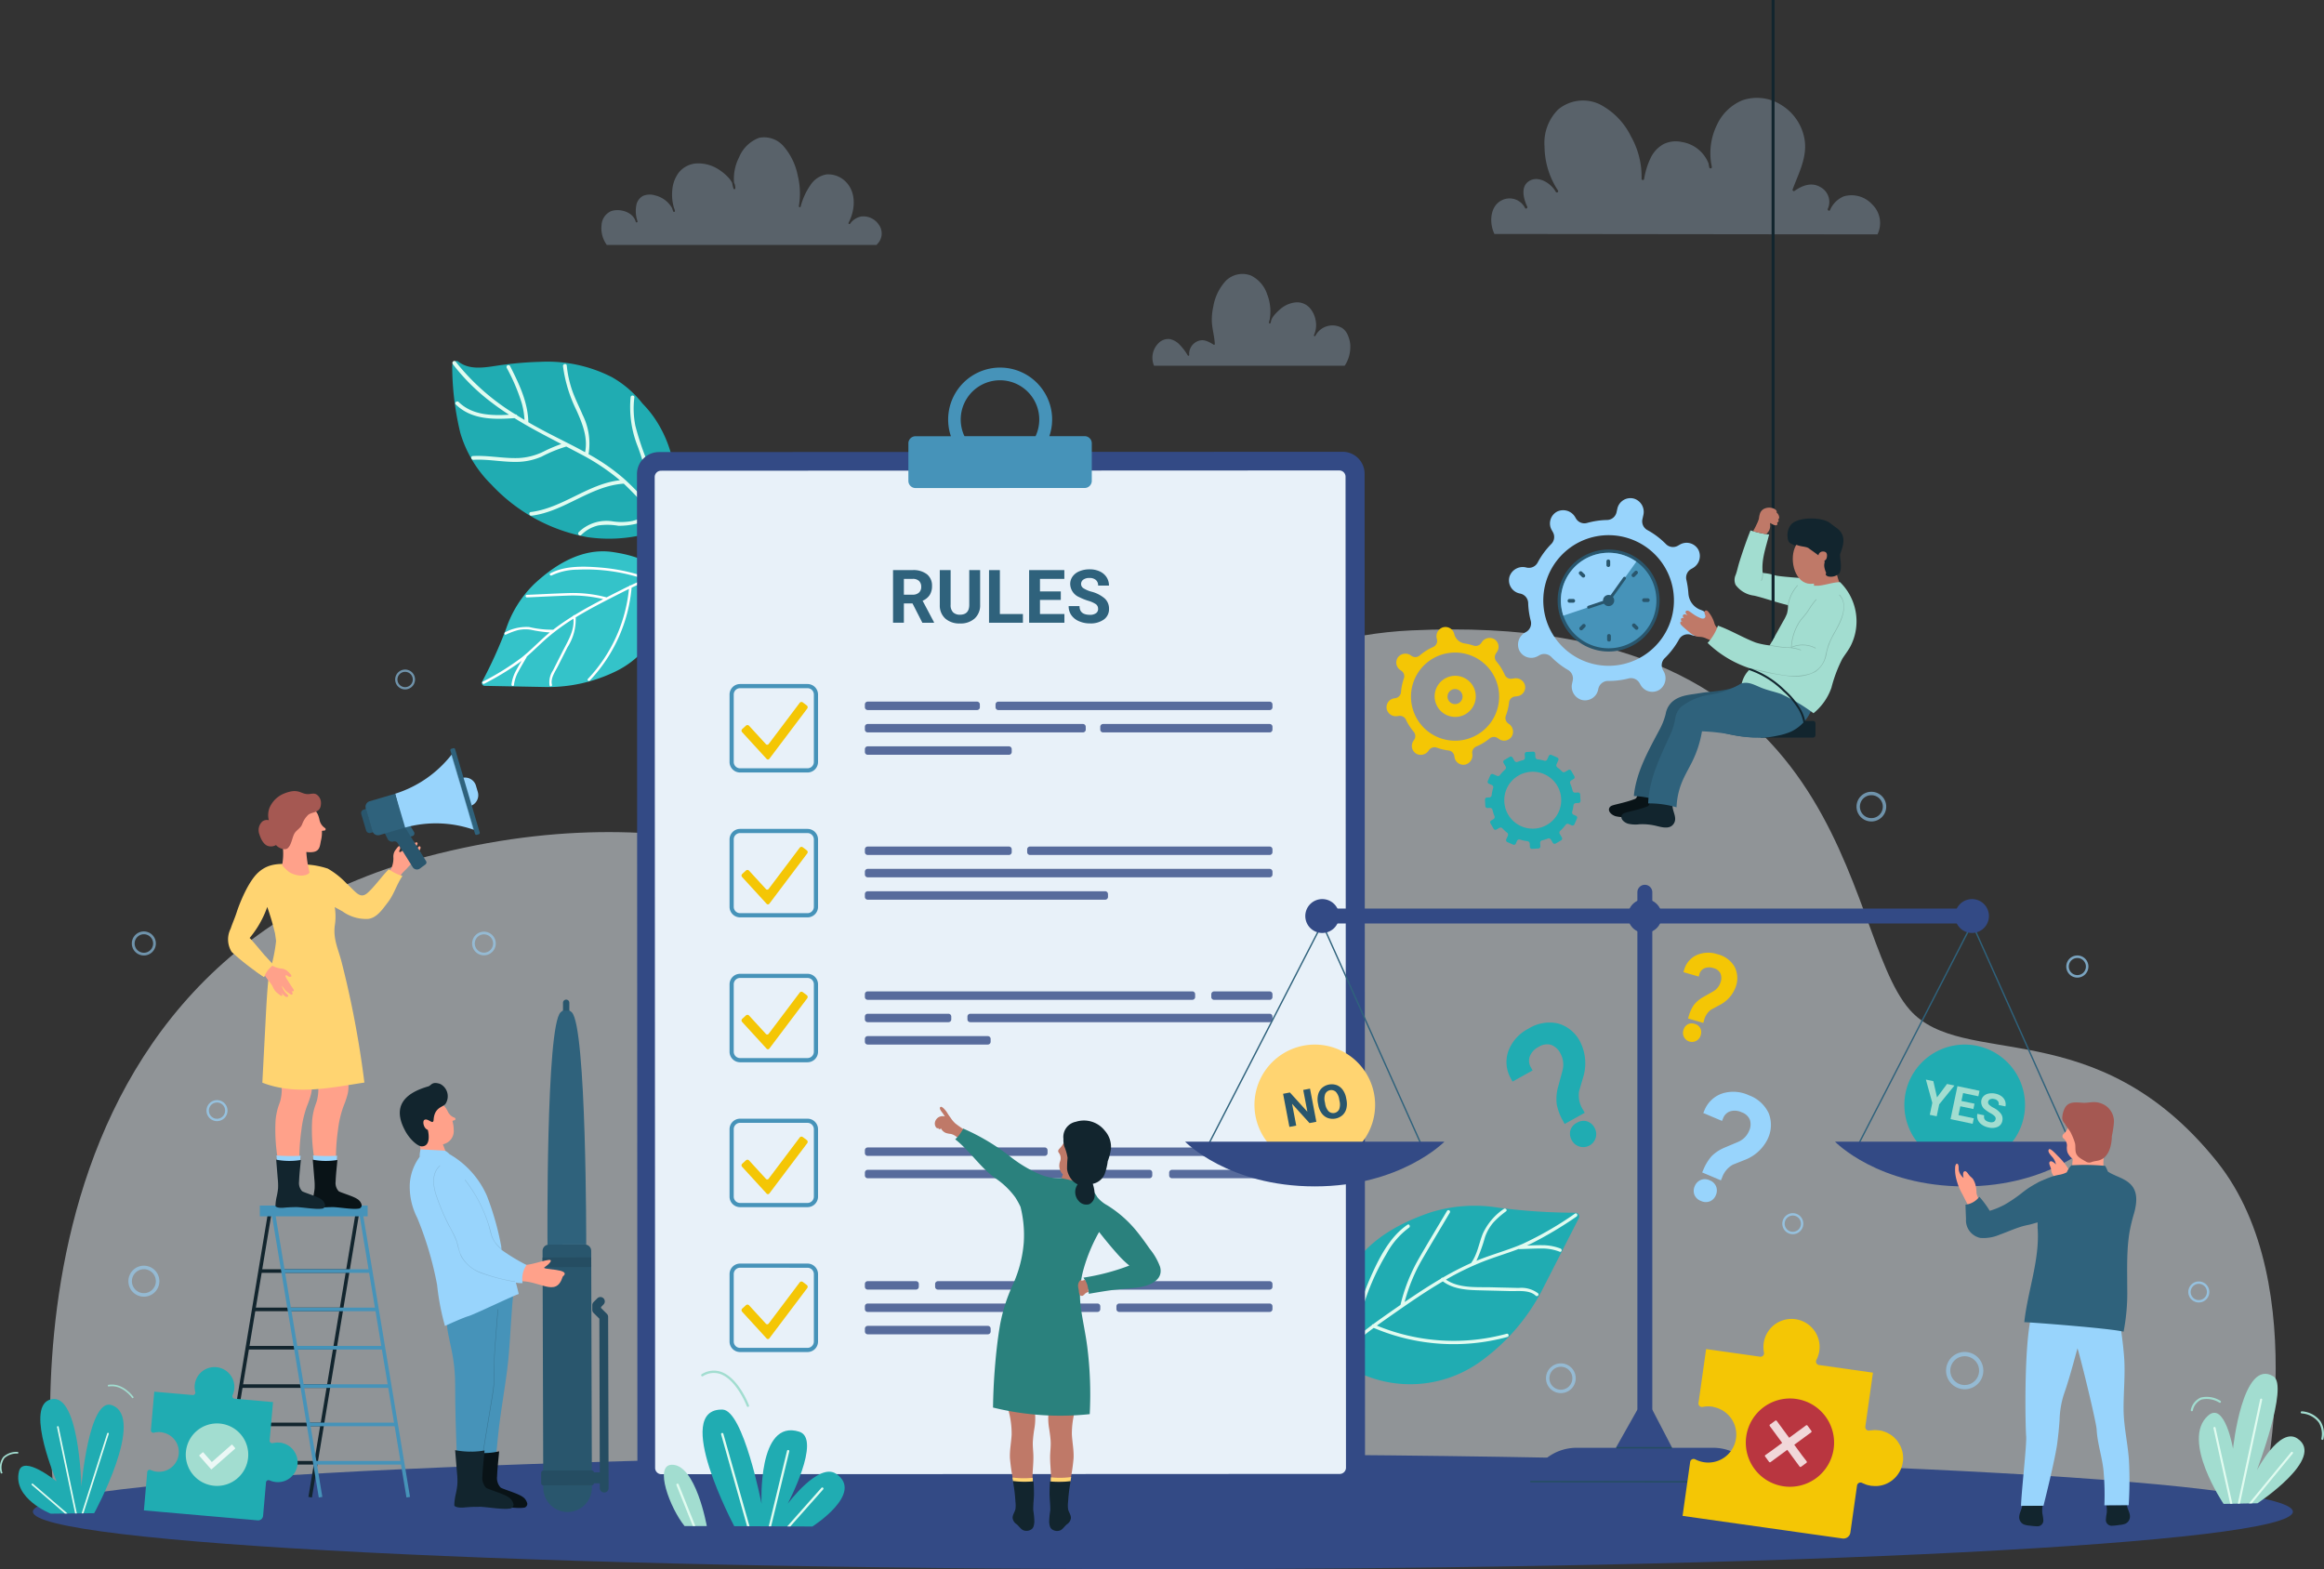 <svg id="Group_124375" data-name="Group 124375" xmlns="http://www.w3.org/2000/svg" xmlns:xlink="http://www.w3.org/1999/xlink" width="309.512" height="209.001" viewBox="0 0 309.512 209.001">
  <rect x="0" y="0" width="309.512" height="209.001" fill="#333333" stroke="none"/>
  <defs>
    <clipPath id="clip-path">
      <rect id="Rectangle_88774" data-name="Rectangle 88774" width="309.512" height="209.001" fill="none"/>
    </clipPath>
    <clipPath id="clip-path-3">
      <rect id="Rectangle_88738" data-name="Rectangle 88738" width="296.406" height="117.32" fill="#edf5fc"/>
    </clipPath>
    <clipPath id="clip-path-4">
      <rect id="Rectangle_88739" data-name="Rectangle 88739" width="3.189" height="3.19" fill="none"/>
    </clipPath>
    <clipPath id="clip-path-5">
      <rect id="Rectangle_88740" data-name="Rectangle 88740" width="3.96" height="3.961" fill="none"/>
    </clipPath>
    <clipPath id="clip-path-6">
      <rect id="Rectangle_88741" data-name="Rectangle 88741" width="4.965" height="4.966" fill="none"/>
    </clipPath>
    <clipPath id="clip-path-7">
      <rect id="Rectangle_88742" data-name="Rectangle 88742" width="3.955" height="3.955" fill="none"/>
    </clipPath>
    <clipPath id="clip-path-8">
      <rect id="Rectangle_88743" data-name="Rectangle 88743" width="2.949" height="2.951" fill="none"/>
    </clipPath>
    <clipPath id="clip-path-9">
      <rect id="Rectangle_88744" data-name="Rectangle 88744" width="2.801" height="2.801" fill="none"/>
    </clipPath>
    <clipPath id="clip-path-10">
      <rect id="Rectangle_88745" data-name="Rectangle 88745" width="2.801" height="2.802" fill="none"/>
    </clipPath>
    <clipPath id="clip-path-12">
      <rect id="Rectangle_88747" data-name="Rectangle 88747" width="4.125" height="4.125" fill="none"/>
    </clipPath>
    <clipPath id="clip-path-13">
      <rect id="Rectangle_88748" data-name="Rectangle 88748" width="2.643" height="2.643" fill="none"/>
    </clipPath>
    <clipPath id="clip-path-14">
      <rect id="Rectangle_88749" data-name="Rectangle 88749" width="3.153" height="3.152" fill="none"/>
    </clipPath>
    <clipPath id="clip-path-15">
      <rect id="Rectangle_88750" data-name="Rectangle 88750" width="54.285" height="7.08" fill="#334a85"/>
    </clipPath>
    <clipPath id="clip-path-18">
      <rect id="Rectangle_88753" data-name="Rectangle 88753" width="54.285" height="4.102" fill="#334a85"/>
    </clipPath>
    <clipPath id="clip-path-20">
      <rect id="Rectangle_88768" data-name="Rectangle 88768" width="2.978" height="9.951" fill="none"/>
    </clipPath>
    <clipPath id="clip-path-21">
      <rect id="Rectangle_88770" data-name="Rectangle 88770" width="6.211" height="6.198" fill="#fff"/>
    </clipPath>
    <clipPath id="clip-path-22">
      <rect id="Rectangle_88771" data-name="Rectangle 88771" width="4.79" height="3.291" fill="none"/>
    </clipPath>
  </defs>
  <g id="Group_124437" data-name="Group 124437" clip-path="url(#clip-path)">
    <g id="Group_124436" data-name="Group 124436">
      <g id="Group_124435" data-name="Group 124435" clip-path="url(#clip-path)">
        <g id="Group_124377" data-name="Group 124377" transform="translate(6.672 83.837)" opacity="0.5">
          <g id="Group_124376" data-name="Group 124376">
            <g id="Group_124375-2" data-name="Group 124375" clip-path="url(#clip-path-3)">
              <path id="Path_904866" data-name="Path 904866" d="M12.78,268.366h293.49s7.593-29.95-5.717-46.5c-16.137-20.059-33.775-12.095-40.871-20.168-9.4-10.7-6.784-53.308-66.365-50.524-34.844,1.628-48.315,35.4-59.548,35.4-14.288,0-34.118-14.539-70.058-5.663-61.952,15.3-50.931,87.448-50.931,87.448" transform="translate(-12.021 -151.046)" fill="#edf5fc"/>
            </g>
          </g>
        </g>
        <path id="Path_904867" data-name="Path 904867" d="M7.894,356.627c0,4.228,67.38,7.652,150.494,7.652s150.493-3.424,150.493-7.652-67.379-7.654-150.493-7.654S7.894,352.4,7.894,356.627" transform="translate(-3.513 -155.279)" fill="#334a85"/>
        <g id="Group_124380" data-name="Group 124380" transform="translate(17.567 124.072)" opacity="0.6">
          <g id="Group_124379" data-name="Group 124379">
            <g id="Group_124378" data-name="Group 124378" clip-path="url(#clip-path-4)">
              <path id="Path_904868" data-name="Path 904868" d="M33.245,226.727a1.6,1.6,0,1,1,1.595-1.595,1.6,1.6,0,0,1-1.595,1.595m0-2.826a1.232,1.232,0,1,0,1.232,1.232,1.232,1.232,0,0,0-1.232-1.232" transform="translate(-31.65 -223.536)" fill="#98d4fc"/>
            </g>
          </g>
        </g>
        <g id="Group_124383" data-name="Group 124383" transform="translate(205.898 181.596)" opacity="0.6">
          <g id="Group_124382" data-name="Group 124382">
            <g id="Group_124381" data-name="Group 124381" clip-path="url(#clip-path-5)">
              <path id="Path_904869" data-name="Path 904869" d="M372.94,331.136a1.98,1.98,0,1,1,1.979-1.982,1.983,1.983,0,0,1-1.979,1.982m0-3.511a1.529,1.529,0,1,0,1.53,1.529,1.531,1.531,0,0,0-1.53-1.529" transform="translate(-370.96 -327.176)" fill="#98d4fc"/>
            </g>
          </g>
        </g>
        <g id="Group_124386" data-name="Group 124386" transform="translate(259.179 180.074)" opacity="0.6">
          <g id="Group_124385" data-name="Group 124385">
            <g id="Group_124384" data-name="Group 124384" clip-path="url(#clip-path-6)">
              <path id="Path_904870" data-name="Path 904870" d="M469.436,329.4a2.483,2.483,0,1,1,2.483-2.483,2.485,2.485,0,0,1-2.483,2.483m0-4.4a1.918,1.918,0,1,0,1.917,1.918A1.921,1.921,0,0,0,469.436,325" transform="translate(-466.954 -324.432)" fill="#98d4fc"/>
            </g>
          </g>
        </g>
        <g id="Group_124389" data-name="Group 124389" transform="translate(247.253 105.461)" opacity="0.6">
          <g id="Group_124388" data-name="Group 124388">
            <g id="Group_124387" data-name="Group 124387" clip-path="url(#clip-path-7)">
              <path id="Path_904871" data-name="Path 904871" d="M447.445,193.959a1.977,1.977,0,1,1,1.978-1.977,1.98,1.98,0,0,1-1.978,1.977m0-3.5a1.527,1.527,0,1,0,1.527,1.527,1.529,1.529,0,0,0-1.527-1.527" transform="translate(-445.468 -190.005)" fill="#98d4fc"/>
            </g>
          </g>
        </g>
        <g id="Group_124392" data-name="Group 124392" transform="translate(275.188 127.262)" opacity="0.7">
          <g id="Group_124391" data-name="Group 124391">
            <g id="Group_124390" data-name="Group 124390" clip-path="url(#clip-path-8)">
              <path id="Path_904872" data-name="Path 904872" d="M497.271,232.236a1.475,1.475,0,1,1,1.475-1.475,1.477,1.477,0,0,1-1.475,1.475m0-2.614a1.139,1.139,0,1,0,1.141,1.138,1.141,1.141,0,0,0-1.141-1.138" transform="translate(-495.797 -229.284)" fill="#98d4fc"/>
            </g>
          </g>
        </g>
        <g id="Group_124395" data-name="Group 124395" transform="translate(237.368 161.587)" opacity="0.7">
          <g id="Group_124394" data-name="Group 124394">
            <g id="Group_124393" data-name="Group 124393" clip-path="url(#clip-path-9)">
              <path id="Path_904873" data-name="Path 904873" d="M429.059,293.927a1.4,1.4,0,1,1,1.4-1.4,1.4,1.4,0,0,1-1.4,1.4m0-2.483a1.082,1.082,0,1,0,1.083,1.083,1.084,1.084,0,0,0-1.083-1.083" transform="translate(-427.659 -291.126)" fill="#98d4fc"/>
            </g>
          </g>
        </g>
        <g id="Group_124398" data-name="Group 124398" transform="translate(291.439 170.681)" opacity="0.7">
          <g id="Group_124397" data-name="Group 124397">
            <g id="Group_124396" data-name="Group 124396" clip-path="url(#clip-path-10)">
              <path id="Path_904874" data-name="Path 904874" d="M526.478,310.313a1.4,1.4,0,1,1,1.4-1.4,1.4,1.4,0,0,1-1.4,1.4m0-2.483a1.082,1.082,0,1,0,1.081,1.082,1.083,1.083,0,0,0-1.081-1.082" transform="translate(-525.077 -307.511)" fill="#98d4fc"/>
            </g>
          </g>
        </g>
        <g id="Group_124401" data-name="Group 124401" transform="translate(27.501 146.531)" opacity="0.7">
          <g id="Group_124400" data-name="Group 124400">
            <g id="Group_124399" data-name="Group 124399" clip-path="url(#clip-path-10)">
              <path id="Path_904875" data-name="Path 904875" d="M50.949,266.8a1.4,1.4,0,1,1,1.4-1.4,1.4,1.4,0,0,1-1.4,1.4m0-2.483a1.082,1.082,0,1,0,1.082,1.081,1.083,1.083,0,0,0-1.082-1.081" transform="translate(-49.549 -264.001)" fill="#98d4fc"/>
            </g>
          </g>
        </g>
        <g id="Group_124404" data-name="Group 124404" transform="translate(17.099 168.586)" opacity="0.6">
          <g id="Group_124403" data-name="Group 124403">
            <g id="Group_124402" data-name="Group 124402" clip-path="url(#clip-path-12)">
              <path id="Path_904876" data-name="Path 904876" d="M32.87,307.861a2.063,2.063,0,1,1,2.063-2.063,2.065,2.065,0,0,1-2.063,2.063m0-3.657a1.594,1.594,0,1,0,1.594,1.594A1.6,1.6,0,0,0,32.87,304.2" transform="translate(-30.807 -303.736)" fill="#98d4fc"/>
            </g>
          </g>
        </g>
        <g id="Group_124407" data-name="Group 124407" transform="translate(52.632 89.183)" opacity="0.6">
          <g id="Group_124406" data-name="Group 124406">
            <g id="Group_124405" data-name="Group 124405" clip-path="url(#clip-path-13)">
              <path id="Path_904877" data-name="Path 904877" d="M96.147,163.321A1.322,1.322,0,1,1,97.467,162a1.324,1.324,0,0,1-1.32,1.322m0-2.343A1.021,1.021,0,1,0,97.167,162a1.023,1.023,0,0,0-1.02-1.021" transform="translate(-94.824 -160.678)" fill="#98d4fc"/>
            </g>
          </g>
        </g>
        <g id="Group_124410" data-name="Group 124410" transform="translate(62.875 124.091)" opacity="0.6">
          <g id="Group_124409" data-name="Group 124409">
            <g id="Group_124408" data-name="Group 124408" clip-path="url(#clip-path-14)">
              <path id="Path_904878" data-name="Path 904878" d="M114.855,226.723a1.575,1.575,0,1,1,1.576-1.575,1.578,1.578,0,0,1-1.576,1.575m0-2.792a1.218,1.218,0,1,0,1.218,1.217,1.218,1.218,0,0,0-1.218-1.217" transform="translate(-113.279 -223.571)" fill="#98d4fc"/>
            </g>
          </g>
        </g>
        <path id="Path_904879" data-name="Path 904879" d="M530.9,347s-5.732-8.493-2.079-11.747c2.239-2,3.334,4.393,3.334,4.393s1.27-12.19,5.4-9.618c2.018,1.257-2.222,12.5-2.222,12.5s3.017-5.845,5.4-4.239c3.846,2.591-5.318,8.627-5.318,8.627Z" transform="translate(-234.76 -146.689)" fill="#a2ddd0"/>
        <path id="Path_904880" data-name="Path 904880" d="M554.933,342.484a.14.14,0,0,0,.137-.106,3.165,3.165,0,0,0-.377-2.358,3.371,3.371,0,0,0-2.482-1.339.143.143,0,0,0-.16.119.141.141,0,0,0,.121.16,3.1,3.1,0,0,1,2.286,1.216,2.918,2.918,0,0,1,.341,2.132.14.14,0,0,0,.1.171.15.15,0,0,0,.035.005" transform="translate(-245.639 -150.699)" fill="#a2ddd0"/>
        <path id="Path_904881" data-name="Path 904881" d="M525.839,337.1a.144.144,0,0,0,.108-.1,2.022,2.022,0,0,1,1.147-1.456,3.174,3.174,0,0,1,2.383.411.14.14,0,1,0,.148-.238,3.417,3.417,0,0,0-2.631-.438,2.3,2.3,0,0,0-1.318,1.642.141.141,0,0,0,.163.177" transform="translate(-233.902 -149.13)" fill="#a2ddd0"/>
        <path id="Path_904882" data-name="Path 904882" d="M537.238,349.609,540.2,335.8a.141.141,0,1,0-.276-.059l-2.977,13.872Z" transform="translate(-238.92 -149.341)" fill="#e0fbf0"/>
        <path id="Path_904883" data-name="Path 904883" d="M540.014,355.263l5.456-6.631a.137.137,0,0,0-.019-.2.141.141,0,0,0-.2.018l-5.609,6.818Z" transform="translate(-240.119 -155.025)" fill="#e0fbf0"/>
        <path id="Path_904884" data-name="Path 904884" d="M533.634,352.653l-2.243-10.116a.137.137,0,0,0-.168-.107.14.14,0,0,0-.106.17l2.23,10.058Z" transform="translate(-236.324 -152.366)" fill="#e0fbf0"/>
        <path id="Path_904885" data-name="Path 904885" d="M302.884,75.352a3.909,3.909,0,0,0-.345-1.483,2.145,2.145,0,0,0-.73-.925,2.564,2.564,0,0,0-3.582,1.027c-.061.125-.238.016-.185-.108a3.221,3.221,0,0,0,.209-2,3.351,3.351,0,0,0-.789-1.623,2.264,2.264,0,0,0-1.835-.725,3.69,3.69,0,0,0-2.124.944,6.374,6.374,0,0,0-.754.76,2.453,2.453,0,0,0-.392.634c-.028.135-.058.269-.1.4-.032.112-.221.094-.21-.029,0-.009,0-.019,0-.028h0v0a1.627,1.627,0,0,1,.094-.381,6.256,6.256,0,0,0-.346-3.4,4.227,4.227,0,0,0-2.154-2.476,3.134,3.134,0,0,0-3.336.7,6.7,6.7,0,0,0-1.683,3.488,7.57,7.57,0,0,0-.169,2.213c.082.914.339,1.8.38,2.722a.107.107,0,0,1-.16.093,4.35,4.35,0,0,0-1.053-.529,1.56,1.56,0,0,0-1.159.1,1.831,1.831,0,0,0-1.041,1.753.108.108,0,0,1-.2.082,7.361,7.361,0,0,0-1.059-1.393,2.512,2.512,0,0,0-1.316-.762,1.8,1.8,0,0,0-1.493.526,2.723,2.723,0,0,0-.614,3.022h25.391a4.455,4.455,0,0,0,.745-2.6" transform="translate(-123.043 -29.242)" fill="#b2d0ea" opacity="0.3"/>
        <path id="Path_904886" data-name="Path 904886" d="M358.045,41.1c-.456-1.368-.27-3.248,1.146-3.974a2.309,2.309,0,0,1,3.128,1c.1.2.384.026.293-.169-.515-1.1-.963-2.84.437-3.507,1.111-.531,2.5.289,3.183,1.241.063.1.123.2.193.3a.17.17,0,0,0,.294-.17,10.781,10.781,0,0,1-1.8-5.87A6.282,6.282,0,0,1,366.752,25a5.187,5.187,0,0,1,5.433-.715,9.417,9.417,0,0,1,4.219,4.265,10.934,10.934,0,0,1,1.439,5.7c-.01.19.3.233.334.045a10.224,10.224,0,0,1,.874-2.822,4.119,4.119,0,0,1,1.7-1.833,3.713,3.713,0,0,1,2.475-.287,4.562,4.562,0,0,1,3.539,2.862c.027.179.057.356.1.53s.351.146.334-.044c0-.016-.006-.03-.006-.044a.183.183,0,0,1-.006-.032,3.017,3.017,0,0,0-.07-.391,8.59,8.59,0,0,1,.755-5.151,6.479,6.479,0,0,1,3.375-3.284,6.007,6.007,0,0,1,5.176.6,6.651,6.651,0,0,1,3.119,4.564c.411,2.4-.786,4.54-1.586,6.714a.171.171,0,0,0,.248.193c1.045-.744,2.308-1.225,3.5-.491a2.233,2.233,0,0,1,.945,2.863c-.092.2.2.367.295.172a3.393,3.393,0,0,1,1.852-1.833,3.723,3.723,0,0,1,3.775,1.093,3.448,3.448,0,0,1,.691,3.979l-51.017-.057a4.231,4.231,0,0,1-.2-.489" transform="translate(-159.217 -10.434)" fill="#b2d0ea" opacity="0.3"/>
        <path id="Path_904887" data-name="Path 904887" d="M144.9,47.085a3.779,3.779,0,0,1-.576-2.479,2.139,2.139,0,0,1,1.282-1.847c1.145-.4,2.938.12,3.268,1.418a.124.124,0,0,0,.239-.065,4.2,4.2,0,0,1-.178-2.018,1.782,1.782,0,0,1,.935-1.374,2.367,2.367,0,0,1,1.6-.049,3.528,3.528,0,0,1,2.253,1.7c.041.14.087.279.137.416a.123.123,0,0,0,.236-.066,1.934,1.934,0,0,0-.134-.41,6.3,6.3,0,0,1-.215-2.383,4.443,4.443,0,0,1,.877-2.323,3.289,3.289,0,0,1,2.394-1.2,5.012,5.012,0,0,1,3.077.923,6.572,6.572,0,0,1,1.147.986,2.99,2.99,0,0,1,.487.707,4.038,4.038,0,0,0,.165.732.124.124,0,0,0,.243-.033,1.689,1.689,0,0,0-.169-.763,6.272,6.272,0,0,1,.682-3.391A4.63,4.63,0,0,1,165.3,33a3.418,3.418,0,0,1,3.352,1.224,8.417,8.417,0,0,1,1.8,3.8,9.99,9.99,0,0,1,.149,4.07.124.124,0,0,0,.238.065,8.805,8.805,0,0,1,1.309-2.871,3.179,3.179,0,0,1,2.151-1.419,3.3,3.3,0,0,1,2.669,1.107c1.31,1.438,1.113,3.706.258,5.321a.123.123,0,0,0,.212.125,2.34,2.34,0,0,1,1.468-.945,2.464,2.464,0,0,1,2.35,1.1,1.98,1.98,0,0,1-.244,2.6.115.115,0,0,0-.033.088H145.022c-.039-.059-.081-.116-.118-.177" transform="translate(-64.208 -14.64)" fill="#b2d0ea" opacity="0.3"/>
        <path id="Path_904888" data-name="Path 904888" d="M14.488,350.926s6.974-12.765,2.345-14.39C13.775,335.464,12.78,347.4,12.78,347.4s-.274-13.235-4.33-11.543c-3.064,1.276,1.029,10.832,1.029,10.832s-4.446-3.6-5.006-1.34c-.891,3.6,4.224,5.641,4.224,5.641Z" transform="translate(-1.944 -149.377)" fill="#20acb2"/>
        <path id="Path_904889" data-name="Path 904889" d="M19.83,354.559l3.375-10.579a.112.112,0,0,0-.072-.139.109.109,0,0,0-.139.072l-3.4,10.649Z" transform="translate(-8.72 -152.993)" fill="#e0fbf0"/>
        <path id="Path_904890" data-name="Path 904890" d="M16.32,353.856,13.9,342.326a.111.111,0,0,0-.13-.087.113.113,0,0,0-.087.132l2.409,11.488Z" transform="translate(-6.088 -152.281)" fill="#e0fbf0"/>
        <path id="Path_904891" data-name="Path 904891" d="M12.362,360.005l-4.6-3.956a.111.111,0,1,0-.145.168l4.406,3.792Z" transform="translate(-3.374 -158.415)" fill="#e0fbf0"/>
        <path id="Path_904892" data-name="Path 904892" d="M29.145,334.085l.185-.125c-.014-.021-1.417-2.061-3.46-1.658l.043.218c1.9-.374,3.221,1.544,3.233,1.566" transform="translate(-11.511 -147.837)" fill="#a2ddd0"/>
        <path id="Path_904893" data-name="Path 904893" d="M.121,351.3l.216-.052a2.175,2.175,0,0,1,.256-2,2.385,2.385,0,0,1,1.819-.6l.023-.221a2.567,2.567,0,0,0-2.008.672,2.378,2.378,0,0,0-.306,2.2" transform="translate(0 -155.031)" fill="#a2ddd0"/>
        <path id="Path_904894" data-name="Path 904894" d="M332.928,290.28c-4.642,1.586-9.566,4.365-11.408,9.464-1.5,4.137-2.591,9.773,2.265,12a16,16,0,0,0,16.272-1.922,27.042,27.042,0,0,0,7.723-9.034q2.5-4.885,4.984-9.771a.5.5,0,0,0-.4-.724,80.254,80.254,0,0,1-10.26-.667,19.758,19.758,0,0,0-9.178.652" transform="translate(-142.498 -128.763)" fill="#20acb2"/>
        <path id="Path_904895" data-name="Path 904895" d="M353.162,291.077a51.272,51.272,0,0,1-6.086,3.629c-.177.086-.356.162-.535.243.672-.025,1.342-.054,2.011-.048a6.72,6.72,0,0,1,2.472.447c.26.107.144.53-.119.422a6.48,6.48,0,0,0-2.435-.43c-.972,0-1.945.053-2.912.081a.181.181,0,0,1-.108-.022c-1.584.6-3.209,1.081-4.788,1.7a36.607,36.607,0,0,0-4.9,2.386c1.711,1.186,4.11.977,6.086,1.023,1.2.035,2.4.054,3.6.087a3.673,3.673,0,0,1,2.584.72c.2.2-.113.5-.32.31-.836-.794-2.316-.589-3.376-.612q-1.85-.047-3.7-.092c-1.82-.044-3.773-.073-5.286-1.2-2.294,1.347-4.485,2.861-6.655,4.378-.715.5-1.431,1-2.137,1.511a26.834,26.834,0,0,0,17.285,1.087c.274-.082.376.352.1.426a27.2,27.2,0,0,1-17.8-1.207,26.18,26.18,0,0,0-3.988,3.551c-.187.212-.492-.108-.3-.322.439-.494.9-.957,1.385-1.409,0-.014,0-.024,0-.045a32.977,32.977,0,0,1,2.355-8.24c1.148-2.628,2.6-5.626,5.041-7.273.235-.164.443.228.209.387a10.486,10.486,0,0,0-3.008,3.492,31.34,31.34,0,0,0-1.893,3.694,32.029,32.029,0,0,0-2.189,7.518c.683-.6,1.4-1.166,2.129-1.707a.179.179,0,0,1,.188-.142c.39-.29.784-.569,1.181-.851.815-.577,1.633-1.146,2.452-1.717a23,23,0,0,1,2.414-6.118c1.233-2.151,2.525-4.27,3.786-6.405a.22.22,0,0,1,.377.226c-1.221,2.065-2.457,4.112-3.661,6.185a22.971,22.971,0,0,0-2.364,5.73c.971-.66,1.949-1.315,2.942-1.948.621-.394,1.252-.781,1.886-1.154a.264.264,0,0,1,.265-.155,39.75,39.75,0,0,1,3.755-1.933c0-.006,0-.014.011-.019.848-1.164,1.027-2.61,1.561-3.919a8.054,8.054,0,0,1,2.786-3.271c.221-.172.531.148.3.321a11.411,11.411,0,0,0-1.687,1.484,6.06,6.06,0,0,0-1.117,1.949,20.9,20.9,0,0,1-1.142,3.15c2.02-.831,4.142-1.387,6.151-2.249a45.769,45.769,0,0,0,6.977-4.032c.235-.16.447.231.209.385" transform="translate(-143.187 -129.047)" fill="#e0fbf0"/>
        <path id="Path_904896" data-name="Path 904896" d="M118.855,142.571a59.7,59.7,0,0,1-3.225,7.122.385.385,0,0,0,.342.529q4.171.08,8.335.157a20.553,20.553,0,0,0,8.83-1.943,12.164,12.164,0,0,0,7.121-10.222c.243-4.056-3.929-5.336-7.24-5.819-4.082-.592-7.7,1.716-10.434,4.258a15.051,15.051,0,0,0-3.729,5.918" transform="translate(-51.435 -58.869)" fill="#34c3c9"/>
        <path id="Path_904897" data-name="Path 904897" d="M115.981,151.587a38.643,38.643,0,0,0,4.617-2.778c.117-.09.236-.183.352-.271-.259.44-.518.883-.754,1.331a5.159,5.159,0,0,0-.586,1.816c-.023.21.306.284.326.07a4.864,4.864,0,0,1,.586-1.783c.35-.654.731-1.284,1.1-1.924a.16.16,0,0,0,.021-.083c.974-.84,1.873-1.765,2.852-2.6a28.76,28.76,0,0,1,3.356-2.436c.184,1.578-.814,3.109-1.49,4.455-.411.813-.824,1.63-1.234,2.444a2.781,2.781,0,0,0-.441,1.991c.054.21.374.1.316-.1-.229-.85.436-1.764.8-2.484q.634-1.259,1.268-2.512a6.809,6.809,0,0,0,1.088-3.979c1.722-1.052,3.527-1.98,5.317-2.892.591-.3,1.179-.6,1.778-.892a20.39,20.39,0,0,1-5.463,11.978c-.152.158.1.378.248.221a20.658,20.658,0,0,0,5.569-12.367,19.5,19.5,0,0,1,3.811-1.4c.208-.054.1-.372-.108-.321-.49.115-.969.259-1.442.421a.062.062,0,0,0-.028-.011,24.932,24.932,0,0,0-6.373-1.374c-2.175-.175-4.7-.276-6.683.771-.19.1,0,.38.184.278a8.05,8.05,0,0,1,3.417-.765,24.111,24.111,0,0,1,8.986,1.28c-.651.244-1.286.522-1.911.816a.135.135,0,0,0-.162.077c-.335.155-.661.319-.992.488-.677.338-1.355.679-2.028,1.03a17.32,17.32,0,0,0-4.974-.576c-1.88.056-3.767.162-5.65.239a.17.17,0,0,0,.018.34c1.822-.081,3.641-.176,5.463-.239a17.429,17.429,0,0,1,4.688.467q-1.189.619-2.363,1.274c-.486.275-.971.559-1.45.851a.2.2,0,0,0-.2.118c-.909.573-1.8,1.172-2.642,1.829a.021.021,0,0,0-.016,0,12.982,12.982,0,0,1-3.185-.355,6.092,6.092,0,0,0-3.194.695c-.194.09-.089.409.105.317a8.881,8.881,0,0,1,1.6-.6,4.643,4.643,0,0,1,1.706-.051,16.6,16.6,0,0,0,2.52.36c-1.282,1.057-2.414,2.281-3.711,3.319a34.388,34.388,0,0,1-5.2,3.233c-.188.1,0,.383.185.278" transform="translate(-51.489 -60.514)" fill="#fff"/>
        <path id="Path_904898" data-name="Path 904898" d="M126.513,110.085a19.918,19.918,0,0,0,7.2-.273c1.839-.4,3.541-.71,4.112-2.971a16.063,16.063,0,0,0-2.5-12.788,14.754,14.754,0,0,0-1.478-1.761,13.759,13.759,0,0,0-4.055-3.506,18.849,18.849,0,0,0-9.572-2.054,45.906,45.906,0,0,0-4.954.4c-2.01.254-4.252.874-5.949-.425-.377-.289-.835.153-.815.623a38.239,38.239,0,0,0,1.081,8.877,15.991,15.991,0,0,0,4.1,6.84,23.159,23.159,0,0,0,12.837,7.04" transform="translate(-48.276 -38.539)" fill="#20acb2"/>
        <path id="Path_904899" data-name="Path 904899" d="M125.378,109.414a5.286,5.286,0,0,1,4.437-1.445,7.672,7.672,0,0,0,2.723-.043,13.773,13.773,0,0,0,2.556-.956,43.179,43.179,0,0,0-3.623-3.916c-.034-.031-.069-.057-.1-.093-4.443.291-7.9,3.722-12.287,4.268-.321.044-.411-.45-.09-.489,4.248-.531,7.614-3.763,11.863-4.235a28.978,28.978,0,0,0-5.252-3.493c-.63-.335-1.26-.663-1.889-.994a18.33,18.33,0,0,0-3.268,1.333,8.512,8.512,0,0,1-2.946.7c-2.059.1-4.1-.386-6.154-.269-.32.018-.411-.477-.09-.5,2.021-.114,4.014.332,6.035.268a8.415,8.415,0,0,0,3.336-.834,19.762,19.762,0,0,1,2.427-1.036c-2.112-1.1-4.222-2.192-6.238-3.445-2.745.19-5.71.235-7.816-1.821-.232-.223.152-.553.379-.332,1.8,1.757,4.343,1.834,6.717,1.7-.757-.489-1.5-1-2.225-1.554a26.975,26.975,0,0,1-5.273-5.191c-.195-.257.185-.587.38-.33a29.9,29.9,0,0,0,7.958,7.024.252.252,0,0,1,.254.159c.316.2.639.392.961.584a10.463,10.463,0,0,0-.371-2.241,25.746,25.746,0,0,0-2-4.7.253.253,0,0,1,.456-.22c1.187,2.345,2.373,4.786,2.422,7.463.253.149.509.3.764.439,1.441.808,2.931,1.55,4.41,2.3a.092.092,0,0,1,.028.017c.794.4,1.581.81,2.358,1.239.4-1.938-.367-3.844-1.152-5.585a18.841,18.841,0,0,1-1.789-5.87c-.03-.32.462-.41.5-.088a14.6,14.6,0,0,0,.758,3.421c.39,1.077.911,2.1,1.357,3.154a8.546,8.546,0,0,1,.787,5.226,26.956,26.956,0,0,1,4.62,3.189,31.752,31.752,0,0,1,2.511,2.5c1.051-2.1.206-4.523-.538-6.6a14.188,14.188,0,0,1-.992-6.67c.039-.322.54-.283.5.038a11.658,11.658,0,0,0,.143,3.806,38.387,38.387,0,0,0,1.29,4.008,7.347,7.347,0,0,1-.048,5.81c.873.982,1.708,2,2.543,3.017.2.249-.176.581-.382.33-.3-.362-.6-.724-.9-1.086a9.661,9.661,0,0,1-4.768,1.2,8.594,8.594,0,0,0-2.671-.046,4.684,4.684,0,0,0-2.282,1.274c-.23.225-.558-.154-.329-.384" transform="translate(-48.297 -38.54)" fill="#e0fbf0"/>
        <path id="Path_904900" data-name="Path 904900" d="M246.874,247.549l-91.046.039a2.93,2.93,0,0,1-2.931-2.929l-.057-133.274a2.929,2.929,0,0,1,2.928-2.931l91.047-.04a2.93,2.93,0,0,1,2.93,2.929l.057,133.274a2.928,2.928,0,0,1-2.928,2.931" transform="translate(-68.007 -48.24)" fill="#334a85"/>
        <path id="Path_904901" data-name="Path 904901" d="M248.318,246.552l-90.33.039a.839.839,0,0,1-.839-.84l-.057-131.979a.84.84,0,0,1,.839-.84l90.329-.038a.837.837,0,0,1,.84.838l.058,131.981a.84.84,0,0,1-.839.84" transform="translate(-69.899 -50.233)" fill="#e8f1f9"/>
        <path id="Path_904902" data-name="Path 904902" d="M236.74,97.354a6.858,6.858,0,0,0-.7-5.911,6.922,6.922,0,0,0-12.409,5.917l-4.711,0a.952.952,0,0,0-.952.951l0,5a.951.951,0,0,0,.952.951l22.522-.009a.953.953,0,0,0,.951-.952l0-5a.952.952,0,0,0-.954-.951Zm-11.354-.1a5.23,5.23,0,1,1,9.519.1l-9.458,0c-.017-.038-.043-.069-.06-.108" transform="translate(-96.988 -39.256)" fill="#4693b9"/>
        <path id="Path_904903" data-name="Path 904903" d="M185.435,175.925H176.45a1.405,1.405,0,0,1-1.4-1.4v-8.985a1.405,1.405,0,0,1,1.4-1.4h8.985a1.405,1.405,0,0,1,1.4,1.4v8.985a1.405,1.405,0,0,1-1.4,1.4m-8.985-11.231a.844.844,0,0,0-.843.843v8.985a.843.843,0,0,0,.843.842h8.985a.843.843,0,0,0,.842-.842v-8.985a.843.843,0,0,0-.842-.843Z" transform="translate(-77.888 -73.032)" fill="#4693b9"/>
        <path id="Path_904904" data-name="Path 904904" d="M181.641,176.015a.236.236,0,0,1-.375.017l-3.259-3.559a.294.294,0,0,1,.018-.415l.494-.453a.3.3,0,0,1,.415.018l2.238,2.443a.236.236,0,0,0,.375-.018l4.129-5.48a.3.3,0,0,1,.411-.058l.537.406a.3.3,0,0,1,.058.411Z" transform="translate(-79.172 -74.954)" fill="#f4c605"/>
        <path id="Path_904905" data-name="Path 904905" d="M185.435,210.693H176.45a1.406,1.406,0,0,1-1.4-1.4v-8.985a1.406,1.406,0,0,1,1.4-1.4h8.985a1.406,1.406,0,0,1,1.4,1.4v8.985a1.406,1.406,0,0,1-1.4,1.4m-8.985-11.23a.843.843,0,0,0-.843.842v8.985a.844.844,0,0,0,.843.842h8.985a.843.843,0,0,0,.842-.842v-8.985a.843.843,0,0,0-.842-.842Z" transform="translate(-77.888 -88.503)" fill="#4693b9"/>
        <path id="Path_904906" data-name="Path 904906" d="M181.641,210.783a.236.236,0,0,1-.375.017l-3.259-3.559a.293.293,0,0,1,.018-.414l.494-.454a.294.294,0,0,1,.415.019l2.238,2.442a.236.236,0,0,0,.375-.018l4.129-5.48a.3.3,0,0,1,.411-.057l.537.405a.3.3,0,0,1,.058.411Z" transform="translate(-79.172 -90.424)" fill="#f4c605"/>
        <path id="Path_904907" data-name="Path 904907" d="M185.435,280.23H176.45a1.405,1.405,0,0,1-1.4-1.4v-8.984a1.406,1.406,0,0,1,1.4-1.4h8.985a1.406,1.406,0,0,1,1.4,1.4v8.984a1.405,1.405,0,0,1-1.4,1.4M176.45,269a.844.844,0,0,0-.843.843v8.984a.844.844,0,0,0,.843.843h8.985a.843.843,0,0,0,.842-.843v-8.984a.843.843,0,0,0-.842-.843Z" transform="translate(-77.888 -119.443)" fill="#4693b9"/>
        <path id="Path_904908" data-name="Path 904908" d="M181.641,280.321a.236.236,0,0,1-.375.017l-3.259-3.559a.293.293,0,0,1,.018-.414l.494-.453a.294.294,0,0,1,.415.018l2.238,2.443a.236.236,0,0,0,.375-.018l4.129-5.48a.294.294,0,0,1,.411-.057l.537.4a.3.3,0,0,1,.058.411Z" transform="translate(-79.172 -121.366)" fill="#f4c605"/>
        <path id="Path_904909" data-name="Path 904909" d="M185.435,245.462H176.45a1.406,1.406,0,0,1-1.4-1.4v-8.984a1.406,1.406,0,0,1,1.4-1.4h8.985a1.406,1.406,0,0,1,1.4,1.4v8.984a1.406,1.406,0,0,1-1.4,1.4m-8.985-11.231a.844.844,0,0,0-.843.843v8.984a.844.844,0,0,0,.843.843h8.985a.843.843,0,0,0,.842-.843v-8.984a.843.843,0,0,0-.842-.843Z" transform="translate(-77.888 -103.973)" fill="#4693b9"/>
        <path id="Path_904910" data-name="Path 904910" d="M181.641,245.552a.236.236,0,0,1-.375.018l-3.259-3.56a.293.293,0,0,1,.018-.414l.494-.454a.294.294,0,0,1,.415.019l2.238,2.442a.236.236,0,0,0,.375-.018l4.129-5.48a.294.294,0,0,1,.411-.057l.537.4a.3.3,0,0,1,.058.411Z" transform="translate(-79.172 -105.895)" fill="#f4c605"/>
        <path id="Path_904911" data-name="Path 904911" d="M185.435,315H176.45a1.4,1.4,0,0,1-1.4-1.4v-8.984a1.406,1.406,0,0,1,1.4-1.4h8.985a1.406,1.406,0,0,1,1.4,1.4V313.6a1.4,1.4,0,0,1-1.4,1.4m-8.985-11.23a.843.843,0,0,0-.843.843V313.6a.844.844,0,0,0,.843.843h8.985a.844.844,0,0,0,.842-.843v-8.984a.843.843,0,0,0-.842-.843Z" transform="translate(-77.888 -134.915)" fill="#4693b9"/>
        <path id="Path_904912" data-name="Path 904912" d="M181.641,315.09a.236.236,0,0,1-.375.017l-3.259-3.559a.293.293,0,0,1,.018-.414l.494-.454a.294.294,0,0,1,.415.018l2.238,2.443a.236.236,0,0,0,.375-.018l4.129-5.481a.3.3,0,0,1,.411-.057l.537.405a.3.3,0,0,1,.058.411Z" transform="translate(-79.172 -136.836)" fill="#f4c605"/>
        <g id="Group_124413" data-name="Group 124413" transform="translate(115.184 93.456)" opacity="0.8">
          <g id="Group_124412" data-name="Group 124412">
            <g id="Group_124411" data-name="Group 124411" clip-path="url(#clip-path-15)">
              <path id="Path_904913" data-name="Path 904913" d="M261.808,169.126a.375.375,0,0,1-.375.374H225.3a.376.376,0,0,1-.375-.374v-.375a.376.376,0,0,1,.375-.375h36.131a.376.376,0,0,1,.375.375Zm0,2.6a.375.375,0,0,0-.375-.374H239.247a.375.375,0,0,0-.374.374v.375a.376.376,0,0,0,.374.374h22.186a.375.375,0,0,0,.375-.374Zm-34.728,2.978a.375.375,0,0,0-.374-.375H207.9a.376.376,0,0,0-.375.375v.375a.376.376,0,0,0,.375.374h18.808a.375.375,0,0,0,.374-.374Zm-4.243-5.957a.376.376,0,0,0-.375-.375H207.9a.376.376,0,0,0-.375.375v.375a.375.375,0,0,0,.375.374h14.565a.375.375,0,0,0,.375-.374Zm14.1,2.978a.375.375,0,0,0-.374-.374H207.9a.375.375,0,0,0-.375.374v.375a.376.376,0,0,0,.375.374h28.667a.376.376,0,0,0,.374-.374Z" transform="translate(-207.523 -168.377)" fill="#334a85"/>
            </g>
          </g>
        </g>
        <g id="Group_124416" data-name="Group 124416" transform="translate(115.184 112.754)" opacity="0.8">
          <g id="Group_124415" data-name="Group 124415">
            <g id="Group_124414" data-name="Group 124414" clip-path="url(#clip-path-15)">
              <path id="Path_904914" data-name="Path 904914" d="M261.808,203.895a.375.375,0,0,1-.375.374h-31.92a.376.376,0,0,1-.374-.374v-.375a.375.375,0,0,1,.374-.374h31.92a.375.375,0,0,1,.375.374Zm0,2.6a.376.376,0,0,0-.375-.375H207.9a.376.376,0,0,0-.375.375v.374a.375.375,0,0,0,.375.374h53.535a.375.375,0,0,0,.375-.374ZM227.08,203.52a.375.375,0,0,0-.374-.374H207.9a.375.375,0,0,0-.375.374v.375a.376.376,0,0,0,.375.374h18.808a.375.375,0,0,0,.374-.374Zm34.728,2.979a.376.376,0,0,0-.375-.375H207.9a.376.376,0,0,0-.375.375v.374a.375.375,0,0,0,.375.374h53.535a.375.375,0,0,0,.375-.374ZM239.9,209.477a.375.375,0,0,0-.375-.375H207.9a.376.376,0,0,0-.375.375v.374a.376.376,0,0,0,.375.375h31.63a.376.376,0,0,0,.375-.375Z" transform="translate(-207.523 -203.146)" fill="#334a85"/>
            </g>
          </g>
        </g>
        <g id="Group_124419" data-name="Group 124419" transform="translate(115.184 132.052)" opacity="0.8">
          <g id="Group_124418" data-name="Group 124418">
            <g id="Group_124417" data-name="Group 124417" clip-path="url(#clip-path-15)">
              <path id="Path_904915" data-name="Path 904915" d="M261.808,238.663a.375.375,0,0,1-.375.375h-7.4a.375.375,0,0,1-.374-.375v-.374a.375.375,0,0,1,.374-.375h7.4a.375.375,0,0,1,.375.375Zm0,2.6a.376.376,0,0,0-.375-.375H221.558a.376.376,0,0,0-.374.375v.374a.375.375,0,0,0,.374.374h39.875a.375.375,0,0,0,.375-.374Zm-10.3-2.979a.375.375,0,0,0-.374-.375H207.9a.375.375,0,0,0-.375.375v.374a.375.375,0,0,0,.375.375h43.235a.375.375,0,0,0,.374-.375Zm-32.477,2.979a.376.376,0,0,0-.374-.375H207.9a.376.376,0,0,0-.375.375v.374a.375.375,0,0,0,.375.374h10.758a.375.375,0,0,0,.374-.374Zm5.242,2.978a.376.376,0,0,0-.375-.375h-16a.375.375,0,0,0-.375.375v.375a.375.375,0,0,0,.375.374h16a.376.376,0,0,0,.375-.374Z" transform="translate(-207.523 -237.914)" fill="#334a85"/>
            </g>
          </g>
        </g>
        <g id="Group_124422" data-name="Group 124422" transform="translate(115.184 152.839)" opacity="0.8">
          <g id="Group_124421" data-name="Group 124421">
            <g id="Group_124420" data-name="Group 124420" clip-path="url(#clip-path-18)">
              <path id="Path_904916" data-name="Path 904916" d="M261.808,276.115a.375.375,0,0,1-.375.374H234.287a.375.375,0,0,1-.375-.374v-.375a.376.376,0,0,1,.375-.374h27.146a.376.376,0,0,1,.375.374Zm0,2.6a.376.376,0,0,0-.375-.375H248.421a.376.376,0,0,0-.374.375v.374a.375.375,0,0,0,.374.375h13.011a.376.376,0,0,0,.375-.375Zm-29.955-2.979a.375.375,0,0,0-.374-.374H207.9a.375.375,0,0,0-.375.374v.375a.375.375,0,0,0,.375.374h23.581a.375.375,0,0,0,.374-.374Zm13.946,2.979a.376.376,0,0,0-.375-.375H207.9a.376.376,0,0,0-.375.375v.374a.376.376,0,0,0,.375.375h37.526a.376.376,0,0,0,.375-.375Z" transform="translate(-207.523 -275.366)" fill="#334a85"/>
            </g>
          </g>
        </g>
        <g id="Group_124425" data-name="Group 124425" transform="translate(115.184 170.649)" opacity="0.8">
          <g id="Group_124424" data-name="Group 124424">
            <g id="Group_124423" data-name="Group 124423" clip-path="url(#clip-path-15)">
              <path id="Path_904917" data-name="Path 904917" d="M261.808,308.2a.376.376,0,0,1-.375.375h-44.18a.375.375,0,0,1-.374-.375v-.375a.375.375,0,0,1,.374-.374h44.18a.375.375,0,0,1,.375.374Zm0,2.6a.376.376,0,0,0-.375-.375H241.4a.376.376,0,0,0-.375.375v.374a.376.376,0,0,0,.375.374h20.033a.375.375,0,0,0,.375-.374Zm-47.1-2.979a.375.375,0,0,0-.375-.374H207.9a.375.375,0,0,0-.375.374v.375a.376.376,0,0,0,.375.375h6.431a.376.376,0,0,0,.375-.375Zm24.169,2.979a.376.376,0,0,0-.375-.375H207.9a.376.376,0,0,0-.375.375v.374a.375.375,0,0,0,.375.374h30.6a.376.376,0,0,0,.375-.374Zm-14.6,2.978a.376.376,0,0,0-.375-.375h-16a.375.375,0,0,0-.375.375v.374a.376.376,0,0,0,.375.375h16a.376.376,0,0,0,.375-.375Z" transform="translate(-207.523 -307.453)" fill="#334a85"/>
            </g>
          </g>
        </g>
        <path id="Path_904918" data-name="Path 904918" d="M216.877,141.251h-1.151v2.567h-1.444v-7.011h2.6a2.945,2.945,0,0,1,1.917.553,1.911,1.911,0,0,1,.674,1.565,2.158,2.158,0,0,1-.31,1.2,2.116,2.116,0,0,1-.942.763l1.517,2.865v.067h-1.55Zm-1.151-1.17h1.166a1.193,1.193,0,0,0,.843-.277.989.989,0,0,0,.3-.763,1.057,1.057,0,0,0-.282-.78,1.168,1.168,0,0,0-.864-.284h-1.161Z" transform="translate(-95.347 -60.873)" fill="#2f627c"/>
        <path id="Path_904919" data-name="Path 904919" d="M230.873,136.807v4.618a2.362,2.362,0,0,1-.72,1.82,2.775,2.775,0,0,1-1.967.67,2.807,2.807,0,0,1-1.95-.651,2.324,2.324,0,0,1-.737-1.787v-4.671h1.445v4.627a1.335,1.335,0,0,0,.33,1,1.265,1.265,0,0,0,.912.315q1.218,0,1.238-1.28v-4.666Z" transform="translate(-100.338 -60.873)" fill="#2f627c"/>
        <path id="Path_904920" data-name="Path 904920" d="M238.76,142.658h3.067v1.161h-4.512v-7.011h1.445Z" transform="translate(-105.595 -60.873)" fill="#2f627c"/>
        <path id="Path_904921" data-name="Path 904921" d="M251.155,140.78h-2.774v1.878h3.255v1.161h-4.7v-7.011h4.69v1.17h-3.245v1.671h2.774Z" transform="translate(-109.877 -60.874)" fill="#2f627c"/>
        <path id="Path_904922" data-name="Path 904922" d="M260.331,141.9a.74.74,0,0,0-.289-.628,3.768,3.768,0,0,0-1.04-.462,7.356,7.356,0,0,1-1.189-.48,1.943,1.943,0,0,1-1.194-1.738,1.692,1.692,0,0,1,.32-1.014,2.083,2.083,0,0,1,.92-.7,3.461,3.461,0,0,1,1.346-.251,3.155,3.155,0,0,1,1.338.272,2.139,2.139,0,0,1,.913.769,2.01,2.01,0,0,1,.325,1.127h-1.444a.945.945,0,0,0-.3-.749,1.249,1.249,0,0,0-.852-.267,1.329,1.329,0,0,0-.824.224.7.7,0,0,0-.294.589.677.677,0,0,0,.345.573,3.9,3.9,0,0,0,1.014.433,4.374,4.374,0,0,1,1.8.92,1.83,1.83,0,0,1,.563,1.367,1.687,1.687,0,0,1-.688,1.428,3.016,3.016,0,0,1-1.854.518,3.574,3.574,0,0,1-1.473-.3,2.336,2.336,0,0,1-1.014-.811,2.079,2.079,0,0,1-.349-1.194h1.45q0,1.16,1.386,1.161a1.348,1.348,0,0,0,.8-.21.68.68,0,0,0,.289-.585" transform="translate(-114.088 -60.796)" fill="#2f627c"/>
        <path id="Path_904923" data-name="Path 904923" d="M53.439,328.63,59.8,290.378l-.473-.079L52.966,328.55Z" transform="translate(-23.568 -129.171)" fill="#12252e"/>
        <path id="Path_904924" data-name="Path 904924" d="M74.47,328.63l6.359-38.252-.473-.079L74,328.55Z" transform="translate(-32.926 -129.171)" fill="#12252e"/>
        <rect id="Rectangle_88755" data-name="Rectangle 88755" width="11.778" height="0.478" transform="translate(34.534 169.058)" fill="#12252e"/>
        <rect id="Rectangle_88756" data-name="Rectangle 88756" width="11.778" height="0.478" transform="translate(33.7 174.166)" fill="#12252e"/>
        <rect id="Rectangle_88757" data-name="Rectangle 88757" width="11.778" height="0.478" transform="translate(32.866 179.272)" fill="#12252e"/>
        <rect id="Rectangle_88758" data-name="Rectangle 88758" width="11.777" height="0.48" transform="translate(32.032 184.379)" fill="#12252e"/>
        <rect id="Rectangle_88759" data-name="Rectangle 88759" width="11.777" height="0.477" transform="translate(31.199 189.488)" fill="#12252e"/>
        <rect id="Rectangle_88760" data-name="Rectangle 88760" width="11.778" height="0.478" transform="translate(30.364 194.594)" fill="#12252e"/>
        <path id="Path_904925" data-name="Path 904925" d="M92.435,328.63l.472-.079L86.548,290.3l-.472.079Z" transform="translate(-38.3 -129.171)" fill="#4693b9"/>
        <path id="Path_904926" data-name="Path 904926" d="M71.4,328.63l.472-.079L65.517,290.3l-.472.079Z" transform="translate(-28.942 -129.171)" fill="#4693b9"/>
        <rect id="Rectangle_88761" data-name="Rectangle 88761" width="11.777" height="0.478" transform="translate(37.694 169.058)" fill="#4693b9"/>
        <rect id="Rectangle_88762" data-name="Rectangle 88762" width="11.779" height="0.478" transform="translate(38.527 174.166)" fill="#4693b9"/>
        <rect id="Rectangle_88763" data-name="Rectangle 88763" width="11.778" height="0.478" transform="translate(39.361 179.272)" fill="#4693b9"/>
        <rect id="Rectangle_88764" data-name="Rectangle 88764" width="11.777" height="0.48" transform="translate(40.196 184.379)" fill="#4693b9"/>
        <rect id="Rectangle_88765" data-name="Rectangle 88765" width="11.779" height="0.477" transform="translate(41.028 189.488)" fill="#4693b9"/>
        <rect id="Rectangle_88766" data-name="Rectangle 88766" width="11.779" height="0.478" transform="translate(41.862 194.594)" fill="#4693b9"/>
        <rect id="Rectangle_88767" data-name="Rectangle 88767" width="14.364" height="1.436" transform="translate(34.6 160.573)" fill="#4693b9"/>
        <path id="Path_904927" data-name="Path 904927" d="M75.214,270.481H78.06c-.019-.33-.034-.654-.032-.983a27.13,27.13,0,0,1,.277-3.364A13.759,13.759,0,0,1,79.048,263a11.555,11.555,0,0,0,.55-1.645,4.563,4.563,0,0,0,.081-1.325H75.63a6.053,6.053,0,0,1-.165,2.361c-.142.416-.3.823-.4,1.253a9.37,9.37,0,0,0-.208,1.258,23.4,23.4,0,0,0,.323,5.353c.01.076.022.152.033.229" transform="translate(-33.283 -115.701)" fill="#ffa18a"/>
        <path id="Path_904928" data-name="Path 904928" d="M78.24,278.157c.031-.283.062-.564.089-.844a23.459,23.459,0,0,1-3.214-.036s.036.394.08.879Z" transform="translate(-33.423 -123.377)" fill="#98d4fc"/>
        <path id="Path_904929" data-name="Path 904929" d="M81.482,284.308a1.271,1.271,0,0,0-.61-.8c-.551-.371-2.271-.862-2.456-1.026a1.608,1.608,0,0,1-.4-1.283c.033-.957.156-1.919.238-2.874a9.056,9.056,0,0,1-3.285-.039s.141,1.712.211,2.57a8.078,8.078,0,0,1,.039,1.258,8.994,8.994,0,0,1-.181,1.092,6.284,6.284,0,0,0-.158,1.089c0,.066,0,.2,0,.2.229.233.77.213,1.026.2a17.461,17.461,0,0,1,1.913-.084c.836.054,1.665.19,2.5.223a4.268,4.268,0,0,0,.82-.033.446.446,0,0,0,.343-.495" transform="translate(-33.317 -123.826)" fill="#091317"/>
        <path id="Path_904930" data-name="Path 904930" d="M66.44,270.481h2.846c-.019-.33-.035-.654-.032-.983a27.237,27.237,0,0,1,.277-3.364A13.846,13.846,0,0,1,70.273,263a11.417,11.417,0,0,0,.55-1.645,4.525,4.525,0,0,0,.081-1.325H66.856a6.054,6.054,0,0,1-.165,2.361c-.141.416-.3.823-.4,1.253a9.282,9.282,0,0,0-.209,1.258,23.4,23.4,0,0,0,.322,5.353c.011.076.023.152.034.229" transform="translate(-29.379 -115.701)" fill="#ffa18a"/>
        <path id="Path_904931" data-name="Path 904931" d="M69.465,278.157c.03-.283.062-.564.088-.844a23.446,23.446,0,0,1-3.214-.036l.08.879Z" transform="translate(-29.519 -123.377)" fill="#98d4fc"/>
        <path id="Path_904932" data-name="Path 904932" d="M72.707,284.308a1.27,1.27,0,0,0-.609-.8c-.551-.371-2.272-.862-2.456-1.026a1.61,1.61,0,0,1-.4-1.283c.034-.957.157-1.919.239-2.874a9.052,9.052,0,0,1-3.285-.039s.14,1.712.21,2.57a7.945,7.945,0,0,1,.039,1.258,8.783,8.783,0,0,1-.182,1.092,6.446,6.446,0,0,0-.158,1.089c0,.066,0,.2,0,.2.228.233.77.213,1.025.2a17.465,17.465,0,0,1,1.914-.084c.836.054,1.665.19,2.5.223a4.254,4.254,0,0,0,.819-.033.445.445,0,0,0,.344-.495" transform="translate(-29.413 -123.826)" fill="#12252e"/>
        <path id="Path_904933" data-name="Path 904933" d="M97.336,202.623c-.184-.189-.391.238-.467.341a2.515,2.515,0,0,1-.867.68c.1-.113.2-.229.3-.338a2.8,2.8,0,0,0,.261-.271,2.287,2.287,0,0,0,.215-.372c.058-.121.126-.239.176-.361a.183.183,0,0,0-.008-.2c-.125-.132-.319.013-.43.138a.319.319,0,0,0-.01-.2c-.094-.221-.288-.008-.389.085-.307.284-.613.568-.934.838a2.671,2.671,0,0,1-.437.351l-.062.048-.174-.079c-.011-.024.049-.134.06-.157a1.885,1.885,0,0,0,.084-.2c.036-.122.041-.4-.153-.362-.107.018-.22.192-.281.269a3.237,3.237,0,0,0-.3.418,1.554,1.554,0,0,0-.164.826,3.173,3.173,0,0,1-.17,1.161,2.675,2.675,0,0,1-.291.568,5.254,5.254,0,0,0-.335.489c0,.008,1.3.567,1.609.652.061-.633.671-1.059,1.067-1.5a5.3,5.3,0,0,1,.589-.592,3.728,3.728,0,0,0,.646-.517,4.746,4.746,0,0,0,.4-.68c.044-.081.151-.258,0-.307-.124-.042-.29.158-.364.221-.024.022-.048.046-.071.065.072-.081.142-.165.208-.253.109-.148.469-.572.279-.769" transform="translate(-41.366 -89.857)" fill="#ffa18a"/>
        <path id="Path_904934" data-name="Path 904934" d="M77.964,208.92a5.808,5.808,0,0,1-1.828-.895c-.915.9-1.852,2.269-2.809,3.128-1.03.925-1.571-.12-2.858-1.274a10.778,10.778,0,0,0-2.459-1.94,10.963,10.963,0,0,0-4.042-.548c-2.335-.161-3.769-.194-5.142.992-1.5,1.29-2.711,4.607-2.947,5.355s-.566,1.459-.81,2.2a3.148,3.148,0,0,0,.138,3.1,32.392,32.392,0,0,0,4.306,3.334,10.223,10.223,0,0,1,.76-1.2c-.313,2.361-.432,4.74-.556,7.117l-.425,8.162c4.416,1.72,9.163.658,13.591-.015q-.671-5.379-1.786-10.691-.562-2.673-1.237-5.317c-.445-1.755-1.138-3.032-.927-4.855a7.729,7.729,0,0,0,0-2.513c.194.123.862.47,1.051.587a5.375,5.375,0,0,0,3.4.993c1.174-.145,1.917-1.3,2.615-2.2.859-1.107,1.157-2.378,1.962-3.523m-17.4,11.7c-.53-.581-2.631-3.163-2.963-3.439a13.2,13.2,0,0,0,2.347-4.133,33.208,33.208,0,0,1,1.042,3.554c0,.012.133.954.133.964a20.24,20.24,0,0,1-.558,3.053" transform="translate(-24.352 -92.244)" fill="#ffd471"/>
        <path id="Path_904935" data-name="Path 904935" d="M67.783,199.025c-.046-.431-.1-.72-.1-.72a1.024,1.024,0,0,0,.828-.762c0-.009.521-3.608,1.75-3.743,1.454-.159,2.121.229,2.413,1.648a1.7,1.7,0,0,0,.753,1.077.191.191,0,0,1-.139.327l-.213.013a.09.09,0,0,0-.083.093,4.475,4.475,0,0,1-.108,1.139c-.2.809-.093,1.65-1.491,1.632-.163,0-.322-.014-.478-.029a14.57,14.57,0,0,0,.357,2.423c.035.154.062.326.062.326-.512.667-2.2.417-2.921-.251-.293-.27-.74-.688-.721-.772a7.981,7.981,0,0,0,.089-2.4" transform="translate(-30.117 -86.218)" fill="#ffa18a"/>
        <path id="Path_904936" data-name="Path 904936" d="M65.95,235.274c.216-.152-.173-.424-.263-.515a2.53,2.53,0,0,1-.536-.964c.1.117.194.234.285.354a3,3,0,0,0,.229.3,2.18,2.18,0,0,0,.334.27c.109.077.215.162.329.23a.183.183,0,0,0,.2.024c.151-.1.037-.317-.068-.447a.311.311,0,0,0,.195.022c.235-.058.055-.283-.021-.4-.234-.347-.466-.694-.68-1.054a2.5,2.5,0,0,1-.278-.487c-.014-.023-.026-.047-.039-.07l.1-.158c.026-.009.125.07.147.083a1.614,1.614,0,0,0,.179.114c.114.055.384.1.381-.094,0-.11-.154-.249-.221-.32a3.282,3.282,0,0,0-.365-.359,1.553,1.553,0,0,0-.791-.29,3.154,3.154,0,0,1-1.12-.351,2.7,2.7,0,0,1-.515-.376,5.218,5.218,0,0,0-.431-.406c-.006-.007-.764,1.2-.895,1.487.614.158.94.828,1.312,1.288a5.4,5.4,0,0,1,.492.674,3.748,3.748,0,0,0,.41.719,4.7,4.7,0,0,0,.608.5c.073.055.231.188.3.052.06-.117-.111-.311-.161-.394-.018-.027-.037-.053-.053-.08.069.083.14.168.216.245.128.132.491.553.714.4" transform="translate(-27.635 -102.51)" fill="#ffa18a"/>
        <path id="Path_904937" data-name="Path 904937" d="M63.765,230.616a3.656,3.656,0,0,0-.779.737,4.438,4.438,0,0,0-.489.866l-1.058-.727,1.228-2.058Z" transform="translate(-27.338 -102.089)" fill="#ffd471"/>
        <path id="Path_904938" data-name="Path 904938" d="M62.607,193.863a1.024,1.024,0,0,1,.823-.15,2.736,2.736,0,0,1,.092-1.641,3.565,3.565,0,0,1,2.006-1.932c1.958-.754,2.132.159,3.208.1.386-.019.729-.166,1.081.07a1.365,1.365,0,0,1,.563,1.111c0,1.421-1.132,1.1-1.721,1.6a3.288,3.288,0,0,0-.783,1.218c-.2.571-.824.8-1.083,1.341-.268.558-.367,1.435-.839,1.863-.372.338-1.244-.011-1.564-.418a1.308,1.308,0,0,1-1,.145c-.543-.125-.954-.753-1.2-1.53a1.583,1.583,0,0,1,.412-1.783" transform="translate(-27.63 -84.471)" fill="#a55852"/>
        <path id="Path_904939" data-name="Path 904939" d="M88.245,197.206l-.327.1a.48.48,0,0,1-.6-.325l-.644-2.182a.479.479,0,0,1,.326-.6l.326-.1Z" transform="translate(-38.559 -86.367)" fill="#29566d"/>
        <path id="Path_904940" data-name="Path 904940" d="M111.729,190.393l-.245.072-1.1-3.736.245-.072a1.51,1.51,0,0,1,1.875,1.02l.247.84a1.51,1.51,0,0,1-1.02,1.875" transform="translate(-49.115 -83.027)" fill="#98d4fc"/>
        <path id="Path_904941" data-name="Path 904941" d="M98.235,198.966l-.112-.187-.413-.693-.865.256h0l.3,1.015.211.338.682-.2.035-.012a.362.362,0,0,0,.162-.516" transform="translate(-43.092 -88.14)" fill="#2f627c"/>
        <path id="Path_904942" data-name="Path 904942" d="M97.719,202.8l-2.05-3.284-.369-.591-.369-.592-.095-.321-2.75.811.46.915a.689.689,0,0,0,.833.454.491.491,0,0,1,.556.211l2,3.2a.672.672,0,0,0,.925.215h0a.4.4,0,0,0,.045-.03l.73-.542a.337.337,0,0,0,.084-.447" transform="translate(-40.975 -88.106)" fill="#29566d"/>
        <path id="Path_904943" data-name="Path 904943" d="M102.938,181.791l-.6-.716a15.365,15.365,0,0,1-7.522,5.215l.972,3.912.148-.013-.208.38.417.225a15.342,15.342,0,0,1,9.15.3l.112-.936Z" transform="translate(-42.189 -80.571)" fill="#98d4fc"/>
        <path id="Path_904944" data-name="Path 904944" d="M111.843,191l-.256.075a.191.191,0,0,1-.236-.129l-3.278-11.1a.19.19,0,0,1,.128-.236l.256-.076a.191.191,0,0,1,.236.128l3.279,11.1a.193.193,0,0,1-.129.238" transform="translate(-48.084 -79.878)" fill="#2f627c"/>
        <path id="Path_904945" data-name="Path 904945" d="M92.981,194.978l-3.394,1a.772.772,0,0,1-.96-.522l-.892-3.023a.771.771,0,0,1,.522-.959l3.394-1Z" transform="translate(-39.024 -84.754)" fill="#2f627c"/>
        <g id="Group_124428" data-name="Group 124428" transform="translate(60.102 100.529)" opacity="0.3" style="mix-blend-mode: multiply;isolation: isolate">
          <g id="Group_124427" data-name="Group 124427">
            <g id="Group_124426" data-name="Group 124426" clip-path="url(#clip-path-20)">
              <path id="Path_904946" data-name="Path 904946" d="M108.375,181.152c.75,2.806,1.638,5.579,2.454,8.366.145.5.3.99.43,1.49.017.059-.074.089-.09.03-.75-2.806-1.638-5.579-2.456-8.366-.145-.5-.295-.991-.428-1.49-.016-.059.074-.089.09-.029" transform="translate(-108.283 -181.12)" fill="#2f627c"/>
            </g>
          </g>
        </g>
        <path id="Path_904947" data-name="Path 904947" d="M316.93,257.2a8.034,8.034,0,1,1-9.4-6.387,8.035,8.035,0,0,1,9.4,6.387" transform="translate(-133.933 -111.537)" fill="#ffd471"/>
        <path id="Path_904948" data-name="Path 904948" d="M312.3,265.659l-.909.174-2.322-2.565.553,2.9-.909.173-.841-4.409.909-.174,2.327,2.57-.554-2.908.905-.172Z" transform="translate(-136.989 -116.245)" fill="#29566d"/>
        <path id="Path_904949" data-name="Path 904949" d="M319.991,262.243a2.709,2.709,0,0,1-.012,1.187,1.762,1.762,0,0,1-.515.882,1.984,1.984,0,0,1-1.96.377,1.775,1.775,0,0,1-.81-.626,2.628,2.628,0,0,1-.454-1.08l-.042-.219a2.707,2.707,0,0,1,.016-1.191,1.786,1.786,0,0,1,.518-.887,1.985,1.985,0,0,1,1.96-.374,1.787,1.787,0,0,1,.808.634,2.69,2.69,0,0,1,.453,1.1Zm-.959-.024a1.9,1.9,0,0,0-.45-1.007.892.892,0,0,0-1.415.265,1.872,1.872,0,0,0-.053,1.092l.041.215a1.915,1.915,0,0,0,.448,1,.885.885,0,0,0,1.42-.258,1.9,1.9,0,0,0,.049-1.094Z" transform="translate(-140.669 -115.778)" fill="#29566d"/>
        <path id="Path_904950" data-name="Path 904950" d="M472.846,260.352a8.035,8.035,0,1,1-6.215-9.513,8.035,8.035,0,0,1,6.215,9.513" transform="translate(-203.322 -111.536)" fill="#20acb2"/>
        <path id="Path_904951" data-name="Path 904951" d="M463.595,261.439l1.33-1.788.99.207-2.03,2.5-.334,1.594-.921-.193.335-1.593-.855-3.1.992.209Z" transform="translate(-205.619 -115.271)" fill="#a2ddd0"/>
        <path id="Path_904952" data-name="Path 904952" d="M471.071,263.694l-1.739-.365-.246,1.177,2.04.428-.153.728-2.946-.618.921-4.394,2.94.617-.154.732-2.034-.426-.219,1.047,1.738.365Z" transform="translate(-208.253 -115.979)" fill="#a2ddd0"/>
        <path id="Path_904953" data-name="Path 904953" d="M476.87,265.855a.478.478,0,0,0-.1-.432,2.459,2.459,0,0,0-.591-.426,4.754,4.754,0,0,1-.682-.457,1.243,1.243,0,0,1-.52-1.247,1.084,1.084,0,0,1,.334-.593,1.34,1.34,0,0,1,.668-.315,2.216,2.216,0,0,1,.877.02,2.028,2.028,0,0,1,.8.346,1.371,1.371,0,0,1,.471.6,1.291,1.291,0,0,1,.056.749l-.905-.19a.607.607,0,0,0-.092-.509.8.8,0,0,0-.5-.28.856.856,0,0,0-.546.032.454.454,0,0,0-.261.331.432.432,0,0,0,.14.4,2.468,2.468,0,0,0,.578.4,2.807,2.807,0,0,1,1,.813,1.171,1.171,0,0,1,.173.931,1.079,1.079,0,0,1-.619.8,1.925,1.925,0,0,1-1.229.08,2.288,2.288,0,0,1-.885-.379,1.5,1.5,0,0,1-.529-.642,1.338,1.338,0,0,1-.062-.794l.909.191q-.153.727.717.909a.867.867,0,0,0,.532-.024.438.438,0,0,0,.258-.329" transform="translate(-211.098 -116.735)" fill="#a2ddd0"/>
        <path id="Path_904954" data-name="Path 904954" d="M445.753,251.119l-.164-.083,15.336-29.782.079.175,13.264,29.61-.168.075-13.186-29.436Z" transform="translate(-198.269 -98.449)" fill="#2f627c"/>
        <path id="Path_904955" data-name="Path 904955" d="M457.58,279.926c-11.533,0-17.272-5.959-17.272-5.959H474.85s-5.794,5.959-17.271,5.959" transform="translate(-195.919 -121.904)" fill="#334a85"/>
        <path id="Path_904956" data-name="Path 904956" d="M289.807,251.118l-.164-.083,15.339-29.782.078.174,13.265,29.611-.169.074L304.97,221.677Z" transform="translate(-128.879 -98.449)" fill="#2f627c"/>
        <path id="Path_904957" data-name="Path 904957" d="M301.632,279.924c-11.533,0-17.271-5.959-17.271-5.959H318.9s-5.795,5.959-17.272,5.959" transform="translate(-126.529 -121.903)" fill="#334a85"/>
        <path id="Path_904958" data-name="Path 904958" d="M394.873,288.831h-1.987V213.266a.994.994,0,0,1,1.987,0Z" transform="translate(-174.818 -94.452)" fill="#334a85"/>
        <rect id="Rectangle_88769" data-name="Rectangle 88769" width="88.012" height="1.986" transform="translate(175.055 121.016)" fill="#334a85"/>
        <path id="Path_904959" data-name="Path 904959" d="M317.715,218.012a2.256,2.256,0,1,1-2.256-2.255,2.255,2.255,0,0,1,2.256,2.255" transform="translate(-139.362 -96.003)" fill="#334a85"/>
        <path id="Path_904960" data-name="Path 904960" d="M473.623,218.012a2.255,2.255,0,1,1-2.256-2.255,2.255,2.255,0,0,1,2.256,2.255" transform="translate(-208.735 -96.003)" fill="#334a85"/>
        <path id="Path_904961" data-name="Path 904961" d="M395.123,218.012a2.256,2.256,0,1,1-2.256-2.255,2.256,2.256,0,0,1,2.256,2.255" transform="translate(-173.806 -96.003)" fill="#334a85"/>
        <path id="Path_904962" data-name="Path 904962" d="M395.22,343.358h-7.491l2.862-5.077h1.987Z" transform="translate(-172.523 -150.521)" fill="#334a85"/>
        <path id="Path_904963" data-name="Path 904963" d="M397.768,353.939H366.583a6.511,6.511,0,0,1,6.511-6.512h18.163a6.511,6.511,0,0,1,6.511,6.512" transform="translate(-163.114 -154.591)" fill="#334a85"/>
        <path id="Path_904964" data-name="Path 904964" d="M387.912,347.432l7.212.009a.1.1,0,0,0,0-.2l-7.212-.009a.1.1,0,0,0,0,.2" transform="translate(-172.561 -154.503)" fill="#254d62"/>
        <path id="Path_904965" data-name="Path 904965" d="M367.249,355.562,393,355.6l4.512.007a.1.1,0,0,0,0-.2l-25.747-.037-4.511-.006a.1.1,0,0,0,0,.2" transform="translate(-163.367 -158.12)" fill="#254d62"/>
        <path id="Path_904966" data-name="Path 904966" d="M356.645,187.887l.332-.018a.326.326,0,0,1,.334.254,5.474,5.474,0,0,0,.268.834.329.329,0,0,1-.132.411l-.306.179a.273.273,0,0,0-.1.372l.428.734a.27.27,0,0,0,.373.1l.387-.225a.326.326,0,0,1,.405.064,5.462,5.462,0,0,0,.629.582.327.327,0,0,1,.1.39l-.219.492a.275.275,0,0,0,.139.36l.777.344a.271.271,0,0,0,.36-.139l.158-.358a.33.33,0,0,1,.405-.175,5.348,5.348,0,0,0,.992.216.33.33,0,0,1,.294.305l.025.459a.273.273,0,0,0,.287.256l.849-.048a.271.271,0,0,0,.258-.285l-.026-.461a.329.329,0,0,1,.256-.336,5.438,5.438,0,0,0,.769-.243.329.329,0,0,1,.408.135l.253.432a.272.272,0,0,0,.373.1l.734-.429a.271.271,0,0,0,.1-.372l-.285-.491a.327.327,0,0,1,.068-.409,5.523,5.523,0,0,0,.717-.794.328.328,0,0,1,.4-.108l.409.18a.275.275,0,0,0,.361-.139l.344-.778a.271.271,0,0,0-.138-.359l-.325-.144a.329.329,0,0,1-.177-.395,5.481,5.481,0,0,0,.173-.856.328.328,0,0,1,.3-.292l.379-.022a.27.27,0,0,0,.257-.286l-.048-.849a.274.274,0,0,0-.288-.258l-.379.022a.326.326,0,0,1-.335-.255,5.485,5.485,0,0,0-.321-.956.327.327,0,0,1,.13-.418l.321-.189a.272.272,0,0,0,.1-.372l-.428-.733a.271.271,0,0,0-.372-.1l-.443.258a.323.323,0,0,1-.4-.057,5.828,5.828,0,0,0-.626-.548.328.328,0,0,1-.108-.4l.244-.55a.271.271,0,0,0-.139-.36l-.777-.344a.27.27,0,0,0-.359.137l-.2.452a.327.327,0,0,1-.4.178,5.252,5.252,0,0,0-.89-.181.329.329,0,0,1-.293-.305l-.026-.463a.271.271,0,0,0-.288-.256l-.849.047a.271.271,0,0,0-.256.288l.026.463a.327.327,0,0,1-.258.335,5.5,5.5,0,0,0-.725.228.329.329,0,0,1-.407-.135l-.256-.436a.272.272,0,0,0-.372-.1l-.734.43a.274.274,0,0,0-.1.373l.281.48a.327.327,0,0,1-.069.409,5.391,5.391,0,0,0-.69.742.329.329,0,0,1-.39.1l-.52-.231a.273.273,0,0,0-.361.138l-.344.777a.273.273,0,0,0,.139.36l.4.179a.325.325,0,0,1,.174.4,5.531,5.531,0,0,0-.2.958.327.327,0,0,1-.3.291l-.331.018a.272.272,0,0,0-.258.288l.047.848a.274.274,0,0,0,.287.258m2.357-.094a3.791,3.791,0,1,1,3.136,2.806A3.8,3.8,0,0,1,359,187.793" transform="translate(-158.543 -80.261)" fill="#20acb2"/>
        <path id="Path_904967" data-name="Path 904967" d="M172.8,353.789s-8.347-15.7-1.565-15.528c2.788.069,5.2,12.548,5.2,12.548s-.548-11.389,5.03-9.6c3.017.968-1.549,9.6-1.549,9.6s4.133-5.574,6.46-3.991c3.79,2.578-3.164,7.015-3.164,7.015Z" transform="translate(-75.013 -150.512)" fill="#20acb2"/>
        <path id="Path_904968" data-name="Path 904968" d="M165.008,359.667s-1.471-8.309-4.7-8.165c-2.312.1-.225,5.728,1.735,8.16l2.969.006" transform="translate(-70.876 -156.403)" fill="#a2ddd0"/>
        <path id="Path_904969" data-name="Path 904969" d="M176.809,356.3,173.332,344a.156.156,0,1,0-.3.084l3.453,12.212Z" transform="translate(-76.99 -153.017)" fill="#e0fbf0"/>
        <path id="Path_904970" data-name="Path 904970" d="M184.773,358.144l2.41-9.955a.156.156,0,1,0-.3-.07l-2.427,10.024Z" transform="translate(-82.074 -154.845)" fill="#e0fbf0"/>
        <path id="Path_904971" data-name="Path 904971" d="M164.822,361.676l-2.224-5.55a.155.155,0,0,0-.289.113l2.179,5.437Z" transform="translate(-72.216 -158.418)" fill="#e0fbf0"/>
        <path id="Path_904972" data-name="Path 904972" d="M189.305,362.134l4.378-4.936a.156.156,0,0,0-.234-.206l-4.559,5.142Z" transform="translate(-84.048 -158.823)" fill="#e0fbf0"/>
        <path id="Path_904973" data-name="Path 904973" d="M174.466,333.743a.2.2,0,0,0,.056-.009.153.153,0,0,0,.089-.2c-.056-.149-1.409-3.649-3.714-4.463a2.973,2.973,0,0,0-2.584.315.156.156,0,0,0,.158.269,2.674,2.674,0,0,1,2.322-.291c2.17.764,3.516,4.246,3.528,4.279a.155.155,0,0,0,.145.1" transform="translate(-74.858 -146.349)" fill="#a2ddd0"/>
        <path id="Path_904974" data-name="Path 904974" d="M494.462,278.87a9.052,9.052,0,0,0-1.565-2.078c-.2-.181-1.107-1.234-1.307-1.018-.3.326.387.934.562,1.174a2.165,2.165,0,0,1,.367.848,1.69,1.69,0,0,0-.275-.251c-.129-.093-.365-.256-.528-.127s-.058.4,0,.555a2.642,2.642,0,0,1,.164.518,2.239,2.239,0,0,0,.083.412,2.826,2.826,0,0,0,.553.8,4.818,4.818,0,0,0,.777.619,2.24,2.24,0,0,1,.621.992c.117.272.232.543.347.816l1.1-1.711q-.441-.78-.9-1.546" transform="translate(-218.704 -122.695)" fill="#ffa18a"/>
        <path id="Path_904975" data-name="Path 904975" d="M469.141,279.6c.019-.115.113-.423.3-.315s.137.6.158.78a1.76,1.76,0,0,0,.655,1.093,1.582,1.582,0,0,1-.067-.369c-.008-.159-.019-.442.176-.513s.371.167.47.3a2.611,2.611,0,0,0,.351.415,2.185,2.185,0,0,1,.3.292,2.8,2.8,0,0,1,.375.894,4.745,4.745,0,0,1,.109.986,2.244,2.244,0,0,0,.506,1.055l.5.731-2.036.018c-.28-.53-.557-1.059-.822-1.593a7.915,7.915,0,0,1-.918-2.433,4.775,4.775,0,0,1-.061-1.338" transform="translate(-208.736 -124.262)" fill="#ffa18a"/>
        <path id="Path_904976" data-name="Path 904976" d="M494.963,270.524a3.4,3.4,0,0,0,.507-.589c.256-.562.159-1.087.507-1.549l4.071.37c.016.019.037.037.051.057a4.085,4.085,0,0,1,.66,1.623,5.669,5.669,0,0,1,.056,2.073c-.031.188-.185.883-.455,1.069q-.014.333-.027.667a6.064,6.064,0,0,1-.03.78l-4.126-.374c.015-.29.041-.577.077-.864a2.108,2.108,0,0,1-.716-.907,2.064,2.064,0,0,1-.07-.728,1.187,1.187,0,0,0-.376-1.035c-.122-.106-.23-.191-.212-.37a.424.424,0,0,1,.083-.222" transform="translate(-220.2 -119.421)" fill="#ffa18a"/>
        <path id="Path_904977" data-name="Path 904977" d="M505.363,361.208l2.724-.019c.073.493.372.926.412,1.423a1.056,1.056,0,0,1-.614,1.055,2.727,2.727,0,0,1-.777.164,8.1,8.1,0,0,1-.953.1.775.775,0,0,1-.863-.726,6.109,6.109,0,0,1,.118-.962,3.911,3.911,0,0,0-.047-1.033" transform="translate(-224.833 -160.714)" fill="#12252e"/>
        <path id="Path_904978" data-name="Path 904978" d="M496.039,340.895a35.485,35.485,0,0,0-.129-4.736c-.2-1.812-.806-3.534-.9-5.358-.051-.971-2.012-9.066-2.551-10.825-.577,2.09-1.126,4.186-1.842,6.223a12.177,12.177,0,0,0-.544,3.324q-.108,1.574-.314,3.134c-.293,2.206-1.809,8.227-1.829,8.3l-2.993.022c.063-2.051.78-8.206.682-9.307s-.334-11.845.7-16.056l11.655-.085c.269,1.894.563,3.791.7,5.7.159,2.3-.093,4.585-.077,6.878s.557,4.494.713,6.769a50.6,50.6,0,0,1-.034,6Z" transform="translate(-215.776 -140.398)" fill="#98d4fc"/>
        <path id="Path_904979" data-name="Path 904979" d="M499.884,282.133c-.861-.862-2.058-1.054-3.029-1.7a4.97,4.97,0,0,0-.36-.758,28.814,28.814,0,0,0-4.5-.07,3.06,3.06,0,0,0-.608.924,3.266,3.266,0,0,1-.987.331,6.6,6.6,0,0,0-1.242.337,12.512,12.512,0,0,0-1.659.743v6.029h.005c.3,4.229-1.328,8.348-1.779,12.524.979.026,11.464.817,13.224,1.269a26.934,26.934,0,0,0,.485-5.664c0-1.69-.046-3.377.042-5.066a23.111,23.111,0,0,1,.246-2.442,23.5,23.5,0,0,1,.624-2.607c.371-1.335.541-2.845-.462-3.848" transform="translate(-216.128 -124.388)" fill="#2f627c"/>
        <path id="Path_904980" data-name="Path 904980" d="M481.525,288.759l.541-5.559c-.211.07-.417.146-.621.236a12.124,12.124,0,0,0-2.31,1.46,18.449,18.449,0,0,1-2.335,1.584,10.668,10.668,0,0,1-1.959.805,13.291,13.291,0,0,0-1.38-1.87,2.751,2.751,0,0,1-1.851,1.058c.023.628.043,1.257.072,1.883a2.4,2.4,0,0,0,1.587,2.45,1.4,1.4,0,0,0,.318.092,5.39,5.39,0,0,0,2.565-.432c.851-.3,1.685-.674,2.54-.96a9.239,9.239,0,0,1,1.313-.349c.255-.044,1.265-.36,1.519-.4" transform="translate(-209.847 -126.012)" fill="#2f627c"/>
        <path id="Path_904981" data-name="Path 904981" d="M487.616,361.34l-2.724.019c-.065.5-.359.931-.391,1.429a1.058,1.058,0,0,0,.631,1.046,2.794,2.794,0,0,0,.779.154,8.615,8.615,0,0,0,.954.084.775.775,0,0,0,.853-.738,6.132,6.132,0,0,0-.133-.961,3.931,3.931,0,0,1,.032-1.033" transform="translate(-215.582 -160.781)" fill="#12252e"/>
        <path id="Path_904982" data-name="Path 904982" d="M501.718,267.187a2.558,2.558,0,0,0-1.16-2.27,2.755,2.755,0,0,0-1.28-.426c-.562-.047-1.115.109-1.676.079-.9-.047-1.912-.241-2.423.7a3.047,3.047,0,0,0-.341,1.362,1.035,1.035,0,0,0,.307.665c.241.488.727.961.909,1.427a7.835,7.835,0,0,1,.482,1.241c.078.374.021.762.089,1.138.126.683.8.961,1.348,1.286a.825.825,0,0,0,.821.056c.362-.126.758-.125,1.113-.268,1.167-.471,1.515-1.962,1.533-3.148.009-.051.021-.1.029-.15a13.433,13.433,0,0,0,.247-1.692" transform="translate(-220.183 -117.683)" fill="#a55852"/>
        <path id="Path_904983" data-name="Path 904983" d="M404.735,335.554a.467.467,0,0,1,.677-.35,3.731,3.731,0,1,0,2.632-6.925c-.127-.03-.247-.075-.378-.094a3.753,3.753,0,0,0-1.268.038.467.467,0,0,1-.553-.524l1.016-7.182,7.182,1.015a.465.465,0,0,0,.523-.554,3.741,3.741,0,1,1,7.4-.995,3.781,3.781,0,0,1-.413,1.976.466.466,0,0,0,.345.684l7.182,1.016-1.016,7.183a.46.46,0,0,0,.027.228.466.466,0,0,0,.527.3,3.625,3.625,0,0,1,.4-.039c.085-.009.169-.023.256-.024a3.357,3.357,0,0,1,.4.021c.1.008.2.018.309.036.067.01.132.008.2.023a3.484,3.484,0,0,1,.379.121c.044.015.091.026.134.042a3.788,3.788,0,0,1,.576.282c.028.016.058.029.087.046a3.694,3.694,0,0,1,.576.445c.016.014.028.033.042.048a3.641,3.641,0,0,1,.411.476c.057.08.1.168.156.253a3.908,3.908,0,0,1,.2.348c.047.1.084.2.122.3.044.12.084.24.117.362s.049.218.067.327a3.518,3.518,0,0,1,.041.384,3.463,3.463,0,0,1,.007.349c0,.044.005.085,0,.129-.006.07-.029.136-.038.205a3.736,3.736,0,0,1-.09.5c-.017.064-.037.125-.058.187a3.722,3.722,0,0,1-.21.515c-.027.055-.055.111-.087.166a3.84,3.84,0,0,1-.307.457c-.036.044-.069.092-.107.137a3.818,3.818,0,0,1-.432.425c-.027.023-.05.048-.077.069a3.773,3.773,0,0,1-1.305.673.063.063,0,0,0-.012,0,3.834,3.834,0,0,1-.709.124c-.037,0-.073,0-.109,0a3.766,3.766,0,0,1-.615-.024.954.954,0,0,1-.1,0c-.073-.01-.141-.034-.212-.049a3.309,3.309,0,0,1-.376-.087,3.151,3.151,0,0,1-.335-.133,2.99,2.99,0,0,1-.285-.119.466.466,0,0,0-.675.35l-.885,6.256a.934.934,0,0,1-1.056.795l-6.258-.884c-.318-.046-7.536-1.065-7.854-1.111l-4.946-.7-2.236-.318Z" transform="translate(-179.638 -140.828)" fill="#f4c605"/>
        <path id="Path_904984" data-name="Path 904984" d="M418.958,340.657a5.879,5.879,0,1,0,6.644-5,5.879,5.879,0,0,0-6.644,5" transform="translate(-186.393 -149.328)" fill="#b93640"/>
        <g id="Group_124431" data-name="Group 124431" transform="translate(235.055 189.205)" opacity="0.8">
          <g id="Group_124430" data-name="Group 124430">
            <g id="Group_124429" data-name="Group 124429" clip-path="url(#clip-path-21)">
              <path id="Path_904985" data-name="Path 904985" d="M428.44,345.532l-1.042-1.418,2.245-1.651a.143.143,0,0,0,.031-.2l-.511-.7a.144.144,0,0,0-.2-.031l-2.245,1.651-1.651-2.245a.142.142,0,0,0-.2-.031l-.7.511a.142.142,0,0,0-.031.2l1.651,2.246-1.416,1.042-.822.576a.144.144,0,0,0-.033.2l.524.71a.143.143,0,0,0,.2.032l2.228-1.637,1.637,2.227a.144.144,0,0,0,.2.031l.712-.525a.143.143,0,0,0,.03-.2Z" transform="translate(-423.491 -340.884)" fill="#fff"/>
            </g>
          </g>
        </g>
        <path id="Path_904986" data-name="Path 904986" d="M34.971,342.051a.33.33,0,0,1,.465-.273,2.647,2.647,0,0,0,2.011.075,2.637,2.637,0,0,0-.411-5.067,2.592,2.592,0,0,0-.271-.052,2.63,2.63,0,0,0-.894.074.33.33,0,0,1-.41-.349l.447-5.114,5.111.448a.329.329,0,0,0,.35-.411,2.647,2.647,0,1,1,5.19-.981,2.672,2.672,0,0,1-.218,1.411.33.33,0,0,0,.27.471l5.112.448-.448,5.112a.332.332,0,0,0,.411.349,2.461,2.461,0,0,1,.281-.043c.06-.009.118-.022.18-.027a2.54,2.54,0,0,1,.283,0c.073,0,.145,0,.22.013.047.006.093,0,.141.009a2.68,2.68,0,0,1,.272.072c.031.008.065.015.1.025a2.693,2.693,0,0,1,.417.176c.021.011.043.019.063.03a2.713,2.713,0,0,1,.424.293c.011.01.021.022.032.033a2.623,2.623,0,0,1,.308.32c.043.054.08.115.119.173a2.549,2.549,0,0,1,.152.239c.037.068.067.14.1.21a2.669,2.669,0,0,1,.1.25c.024.075.043.153.06.229a2.621,2.621,0,0,1,.043.27c.009.082.017.163.018.246,0,.031.007.06.007.091,0,.05-.015.1-.019.147a2.511,2.511,0,0,1-.044.356c-.009.046-.022.089-.034.133a2.519,2.519,0,0,1-.129.371c-.017.041-.034.082-.055.122a2.619,2.619,0,0,1-.2.334c-.024.034-.046.068-.071.1a2.738,2.738,0,0,1-.289.317c-.018.017-.033.036-.052.052a2.661,2.661,0,0,1-.9.525l-.009,0a2.7,2.7,0,0,1-.5.114c-.026,0-.051,0-.077.007a2.632,2.632,0,0,1-.435.006c-.024,0-.046,0-.07,0-.052-.005-.1-.019-.151-.027a2.219,2.219,0,0,1-.269-.048,2.255,2.255,0,0,1-.242-.08c-.069-.024-.139-.044-.205-.074a.331.331,0,0,0-.465.273l-.39,4.454a.661.661,0,0,1-.716.6l-4.454-.39-5.591-.489-3.521-.309-1.591-.139Z" transform="translate(-15.362 -145.98)" fill="#20acb2"/>
        <path id="Path_904987" data-name="Path 904987" d="M44.593,345.38A4.16,4.16,0,1,0,49.1,341.6a4.159,4.159,0,0,0-4.506,3.781" transform="translate(-19.835 -151.99)" fill="#a2ddd0"/>
        <g id="Group_124434" data-name="Group 124434" transform="translate(26.537 192.413)" opacity="0.8">
          <g id="Group_124433" data-name="Group 124433">
            <g id="Group_124432" data-name="Group 124432" clip-path="url(#clip-path-22)">
              <path id="Path_904988" data-name="Path 904988" d="M52.579,347.21l-3.108,2.731a.067.067,0,0,1-.093-.006l-1.55-1.766a.065.065,0,0,1,.006-.093l.429-.377a.066.066,0,0,1,.093.006l1.13,1.287,2.629-2.311a.068.068,0,0,1,.094.006l.376.43a.067.067,0,0,1-.006.093" transform="translate(-47.812 -346.665)" fill="#fff"/>
            </g>
          </g>
        </g>
        <path id="Path_904989" data-name="Path 904989" d="M334.249,154.449a1.2,1.2,0,0,0,.259,1.727l.173.12a.887.887,0,0,1,.322,1.025,7.167,7.167,0,0,0-.384,1.8.89.89,0,0,1-.764.818l-.118.016a1.2,1.2,0,0,0-1.023,1.415,1.249,1.249,0,0,0,1.408.961l.242-.032a.885.885,0,0,1,.916.507,7.209,7.209,0,0,0,1.029,1.6.886.886,0,0,1,.06,1.08l-.088.127a1.205,1.205,0,0,0,.357,1.711,1.25,1.25,0,0,0,1.658-.4l.049-.071a.892.892,0,0,1,1.038-.323,7.209,7.209,0,0,0,1.558.372.892.892,0,0,1,.787.761l.013.1a1.2,1.2,0,0,0,1.416,1.024,1.248,1.248,0,0,0,.96-1.408l-.008-.071a.884.884,0,0,1,.544-.933,7.222,7.222,0,0,0,1.764-1.067.889.889,0,0,1,1.076-.052l.172.12a1.2,1.2,0,0,0,1.711-.351,1.249,1.249,0,0,0-.388-1.659l-.084-.059a.89.89,0,0,1-.315-1.046,7.183,7.183,0,0,0,.422-1.749.891.891,0,0,1,.761-.792l.345-.044a1.2,1.2,0,0,0,1.023-1.416,1.251,1.251,0,0,0-1.409-.961l-.367.048a.884.884,0,0,1-.929-.532,7.285,7.285,0,0,0-1.1-1.763.886.886,0,0,1-.061-1.083l.126-.184a1.2,1.2,0,0,0-.359-1.71,1.249,1.249,0,0,0-1.657.4l-.088.128a.892.892,0,0,1-1.039.322,7.843,7.843,0,0,0-1.2-.283,1.675,1.675,0,0,1-1.33-1.193l-.031-.115a1.2,1.2,0,0,0-1.545-.813,1.247,1.247,0,0,0-.752,1.53l.005.019a.893.893,0,0,1-.515,1.056,7.218,7.218,0,0,0-1.776,1.12.886.886,0,0,1-1.087.063l-.084-.059a1.249,1.249,0,0,0-1.692.205m12.714,8.109a5.871,5.871,0,1,1-1.323-7.291,5.878,5.878,0,0,1,1.323,7.291" transform="translate(-148.034 -66.944)" fill="#f4c605"/>
        <path id="Path_904990" data-name="Path 904990" d="M344.726,163.352a2.739,2.739,0,1,0,3.81-.692,2.736,2.736,0,0,0-3.81.692m1.407,1.018a1,1,0,1,1,.253,1.394,1,1,0,0,1-.253-1.394" transform="translate(-153.171 -72.16)" fill="#f4c605"/>
        <path id="Path_904991" data-name="Path 904991" d="M228.932,269.071a14.964,14.964,0,0,1-1.871-1.242,3.747,3.747,0,0,1-.648-.766,8.7,8.7,0,0,1-.5-.743c-.086-.14-.739-1-.908-.627-.075.164.109.419.193.541a6.18,6.18,0,0,1,.454.66,1.032,1.032,0,0,0-1.318.754.841.841,0,0,0,.194.748c.1.088.183.077.234.018a.21.21,0,0,0,.138.161.169.169,0,0,0,.216-.117,1.334,1.334,0,0,0,.67.626,2.9,2.9,0,0,0,.636.127,1.742,1.742,0,0,1,.644.283c.191.128.367.28.547.425.08.067.28.229.28.229.521-.144,1.051-1.07,1.039-1.076" transform="translate(-99.812 -118.18)" fill="#bf7968"/>
        <path id="Path_904992" data-name="Path 904992" d="M242.387,341.619c-.054,1.07-.274,2.08-.227,3.16a24.515,24.515,0,0,0,1.294,6.034h1.769c-.024-1.126-.066-2.252-.061-3.378.006-1.087.171-2.172.11-3.258-.029-.531-.085-1.057-.063-1.59a16.381,16.381,0,0,1,.188-1.653,7.986,7.986,0,0,0,.056-2.569h-3.51a.127.127,0,0,0,.015.026,11.7,11.7,0,0,1,.428,3.228" transform="translate(-107.655 -150.558)" fill="#bf7968"/>
        <path id="Path_904993" data-name="Path 904993" d="M254.668,341.619c.054,1.07.275,2.08.226,3.16a24.412,24.412,0,0,1-1.293,6.034h-1.769c.023-1.126.065-2.252.06-3.378-.006-1.087-.17-2.172-.11-3.258.03-.531.084-1.057.063-1.59-.023-.554-.11-1.106-.188-1.653a7.923,7.923,0,0,1-.056-2.569h3.511c-.006.008-.008.018-.015.026a11.657,11.657,0,0,0-.429,3.228" transform="translate(-111.915 -150.558)" fill="#bf7968"/>
        <path id="Path_904994" data-name="Path 904994" d="M254.064,274.23a3.922,3.922,0,0,0,.415-.5,5.338,5.338,0,0,1,1.048-1.305l3.8,1.3c.009.022.026.044.036.065a4.047,4.047,0,0,1,.255,1.7,5.564,5.564,0,0,1-.426,1.993c-.073.174-.383.8-.681.917-.062.211-.122.42-.183.631a5.765,5.765,0,0,1-.21.74l-3.853-1.314q.119-.41.272-.806a1.648,1.648,0,0,1-.371-1.745,1.171,1.171,0,0,0-.12-1.076c-.091-.13-.174-.235-.116-.4a.627.627,0,0,1,.13-.194" transform="translate(-112.981 -121.217)" fill="#bf7968"/>
        <path id="Path_904995" data-name="Path 904995" d="M256.487,289.239a8.266,8.266,0,0,0-1.382-2.4c-.513-.744-1.04-1.48-1.607-2.184a15.643,15.643,0,0,0-4.056-3.616,4.428,4.428,0,0,1-1.318-1.085,6.452,6.452,0,0,0-.785-1.1,3.853,3.853,0,0,0-1.687-.8,12.1,12.1,0,0,0-2.3-.612,6.735,6.735,0,0,1-2.794-.49,17.3,17.3,0,0,1-3.976-2.356,28.956,28.956,0,0,0-6.305-3.77,5.343,5.343,0,0,1-1.072,1.431c1.919,1.51,3.251,3.623,5.209,5.09a10.605,10.605,0,0,1,2.794,2.645,10.948,10.948,0,0,1,.692,1.257,15.394,15.394,0,0,1,.435,4.751,16.7,16.7,0,0,1-1.493,5.7,22.367,22.367,0,0,0-1.687,5.382c-.329,1.945-.536,3.917-.688,5.883q-.195,2.5-.227,5.017a37.406,37.406,0,0,0,12.878.879,50.5,50.5,0,0,0-.334-9.016c-.215-1.672-.583-3.316-.826-4.985a12.811,12.811,0,0,1,.348-5.338,22.337,22.337,0,0,1,2.062-4.925c.81,1.036,1.645,2.054,2.527,3.034a12.583,12.583,0,0,0,1.5,1.44,29.448,29.448,0,0,1-6.114,1.61,4.254,4.254,0,0,1,.716,2.153s2.28-.406,3.431-.538c1.027-.118,2.064-.155,3.088-.3,1.441-.2,3.47-.908,2.973-2.757" transform="translate(-101.988 -120.505)" fill="#2a817d"/>
        <path id="Path_904996" data-name="Path 904996" d="M261.486,272.563a3.243,3.243,0,0,0-.83-2.315,3.53,3.53,0,0,0-3.848-1.181,2.062,2.062,0,0,0-1.656,2.286,2.972,2.972,0,0,0,.108.987,6.2,6.2,0,0,1,.443,1.537,14.871,14.871,0,0,0-.068,1.49,2.817,2.817,0,0,0,.5,1.26,2.223,2.223,0,0,0,.911.778,1.761,1.761,0,0,0,.148,2.223,1.325,1.325,0,0,0,1.4.416,1.339,1.339,0,0,0,.718-1.27,4.6,4.6,0,0,0-.145-1.063c-.03-.128-.067-.257-.108-.38a2.183,2.183,0,0,0,1.576-1.286,7.5,7.5,0,0,0,.417-1.717,7.665,7.665,0,0,0,.442-1.764" transform="translate(-113.522 -119.654)" fill="#12252e"/>
        <path id="Path_904997" data-name="Path 904997" d="M259.926,307.8a2.983,2.983,0,0,0-.347-.727.012.012,0,0,1-.006,0,.7.7,0,0,1-.259.107c-.08.013-.162.048-.218-.019l.017-.109a1,1,0,0,0-.415.972c.01.169.069.33.089.5a2,2,0,0,0,.061.433.352.352,0,0,0,.465.253,1.579,1.579,0,0,0,.315-.281.9.9,0,0,1,.451-.209,6.857,6.857,0,0,0-.154-.921" transform="translate(-115.109 -136.627)" fill="#bf7968"/>
        <path id="Path_904998" data-name="Path 904998" d="M254.73,355.1c.028-.185.057-.374.09-.559.013-.072.02-.1.02-.1a11.269,11.269,0,0,1-2.7.041s-.017.269-.03.622Z" transform="translate(-112.177 -157.708)" fill="#ffd471"/>
        <path id="Path_904999" data-name="Path 904999" d="M251.737,360.865c.045.431.092.835.466,1.031a1.148,1.148,0,0,0,1.015.078c.349-.16.578-.559.878-.8a1.166,1.166,0,0,0,.534-.8c.03-.465-.3-.814-.378-1.244a4.154,4.154,0,0,1,.007-.986c.016-.268.036-.538.062-.8.06-.612.147-1.222.258-1.824.013-.071.021-.106.021-.106a11.66,11.66,0,0,1-2.757.041c0,.006-.078,1.321-.047,1.98.028.627.107,1.265.086,1.9a10.5,10.5,0,0,0-.144,1.545" transform="translate(-112.008 -158.14)" fill="#12252e"/>
        <path id="Path_905000" data-name="Path 905000" d="M243.037,355.215c-.027-.187-.056-.375-.089-.559-.013-.072-.019-.1-.019-.1a11.264,11.264,0,0,0,2.7.039s.016.271.029.623Z" transform="translate(-108.093 -157.762)" fill="#ffd471"/>
        <path id="Path_905001" data-name="Path 905001" d="M245.727,359.32c-.022-.631.057-1.268.084-1.9.031-.659-.044-1.975-.047-1.98a11.677,11.677,0,0,1-2.755-.041s.008.035.02.107c.111.6.2,1.212.258,1.823.026.266.046.537.062.8a4.246,4.246,0,0,1,.008.986c-.082.431-.41.78-.38,1.245a1.176,1.176,0,0,0,.535.8c.3.242.531.641.879.8a1.148,1.148,0,0,0,1.014-.077c.374-.2.421-.6.465-1.032a10.5,10.5,0,0,0-.143-1.545" transform="translate(-108.114 -158.14)" fill="#12252e"/>
        <path id="Path_905002" data-name="Path 905002" d="M416.28,268.241a5.64,5.64,0,0,1-3.162,2.859l-1.5.6a3.162,3.162,0,0,0-1.438,1.734l-.15.355-2.5-1.056.159-.357a6.522,6.522,0,0,1,1.093-1.8,5.356,5.356,0,0,1,1.726-1.144l1.819-.768a2.741,2.741,0,0,0,1.432-1.412,2.051,2.051,0,0,0,.132-1.524,1.793,1.793,0,0,0-1.086-1,2.132,2.132,0,0,0-1.529-.137,1.529,1.529,0,0,0-.952.927l-.15.354-2.494-1.055.156-.357a3.907,3.907,0,0,1,2.408-2.256,4.9,4.9,0,0,1,3.519.255,4.647,4.647,0,0,1,2.625,2.377,4.227,4.227,0,0,1-.116,3.407m-7.744,5.538a1.454,1.454,0,0,0-1.224-.029,1.529,1.529,0,0,0-.765.819,1.5,1.5,0,0,0-.049,1.117,1.475,1.475,0,0,0,.875.841,1.5,1.5,0,0,0,1.216.046,1.481,1.481,0,0,0,.774-.813,1.512,1.512,0,0,0,.049-1.124,1.468,1.468,0,0,0-.877-.858" transform="translate(-180.837 -116.572)" fill="#98d4fc"/>
        <path id="Path_905003" data-name="Path 905003" d="M371.309,247.97a6.378,6.378,0,0,1,.342,4.806l-.511,1.75a3.574,3.574,0,0,0,.543,2.487l.211.38-2.676,1.486-.209-.39a7.391,7.391,0,0,1-.842-2.228,6.031,6.031,0,0,1,.183-2.333l.583-2.154a3.1,3.1,0,0,0-.26-2.258,2.314,2.314,0,0,0-1.264-1.179,2.029,2.029,0,0,0-1.645.272,2.408,2.408,0,0,0-1.186,1.266,1.723,1.723,0,0,0,.163,1.494l.211.38-2.675,1.486-.209-.388a4.418,4.418,0,0,1-.333-3.714,5.547,5.547,0,0,1,2.679-2.955,5.252,5.252,0,0,1,3.943-.681,4.775,4.775,0,0,1,2.952,2.475m-.463,10.748a1.645,1.645,0,0,0-.878,1.07,1.731,1.731,0,0,0,.2,1.251,1.728,1.728,0,1,0,3.021-1.677,1.709,1.709,0,0,0-.966-.827,1.665,1.665,0,0,0-1.374.183" transform="translate(-160.839 -109.172)" fill="#20acb2"/>
        <path id="Path_905004" data-name="Path 905004" d="M410.9,233.1a4.412,4.412,0,0,1-2.195,2.513l-1.11.6a2.467,2.467,0,0,0-.957,1.48l-.084.289-2.037-.592.09-.293a5.094,5.094,0,0,1,.684-1.5,4.177,4.177,0,0,1,1.236-1.048l1.343-.764a2.145,2.145,0,0,0,.983-1.23,1.6,1.6,0,0,0-.038-1.2,1.4,1.4,0,0,0-.935-.677,1.672,1.672,0,0,0-1.2.036,1.192,1.192,0,0,0-.654.808l-.084.289-2.035-.591.089-.291a3.057,3.057,0,0,1,1.663-1.976,3.837,3.837,0,0,1,2.76-.124,3.636,3.636,0,0,1,2.258,1.606,3.305,3.305,0,0,1,.223,2.658m-5.51,5.016a1.137,1.137,0,0,0-.954.09,1.2,1.2,0,0,0-.519.708,1.2,1.2,0,1,0,2.3.667,1.185,1.185,0,0,0-.065-.878,1.149,1.149,0,0,0-.76-.586" transform="translate(-179.704 -101.737)" fill="#f4c605"/>
        <path id="Path_905005" data-name="Path 905005" d="M133.53,334.278a3.239,3.239,0,0,1-3.247-3.229l-.094-31.539a.848.848,0,0,1,.842-.847l4.788-.013a.846.846,0,0,1,.846.842l.093,31.536a3.239,3.239,0,0,1-3.228,3.249" transform="translate(-57.929 -132.887)" fill="#29566d"/>
        <path id="Path_905006" data-name="Path 905006" d="M136.523,273.588l-2.577.007-2.58.008s-.226-29.11,1.748-30.945c.472-.438.738-.312.738-.312s.264-.129.74.307c1.985,1.823,1.93,30.934,1.93,30.934" transform="translate(-58.449 -107.826)" fill="#2f627c"/>
        <path id="Path_905007" data-name="Path 905007" d="M135.089,241.334l0-1.032a.422.422,0,0,1,.845,0l0,1.032Z" transform="translate(-60.108 -106.736)" fill="#29566d"/>
        <rect id="Rectangle_88772" data-name="Rectangle 88772" width="6.476" height="1.275" transform="translate(72.263 167.499) rotate(-0.152)" fill="#254d62"/>
        <path id="Path_905008" data-name="Path 905008" d="M138.244,337.284a.584.584,0,0,1-.585-.581v-.643h-.779a.285.285,0,0,1-.276.259l-6.468.018a.285.285,0,0,1-.283-.282l0-1.407a.283.283,0,0,1,.281-.283l6.467-.018a.278.278,0,0,1,.276.254l.781,0-.056-20.465-.771-.767a.583.583,0,0,1-.172-.412v-.621a.58.58,0,0,1,.169-.415l.5-.5a.582.582,0,0,1,.825,0,.583.583,0,0,1,0,.825l-.327.331v.138l.771.766a.583.583,0,0,1,.172.414l.063,22.81a.583.583,0,0,1-.583.584" transform="translate(-57.777 -138.492)" fill="#254d62"/>
        <path id="Path_905009" data-name="Path 905009" d="M114.152,310.866s-6.72,1.547-6.72,1.547c-.8,2.928.9,4.81.893,10.076-.006,3.123.1,6.232.225,9.3h5.224c.183-1.253.224-2.793.669-5.754.381-2.538.794-5.172.963-6.924.3-3.092.434-7.206.7-8.945Z" transform="translate(-47.708 -138.01)" fill="#4693b9"/>
        <path id="Path_905010" data-name="Path 905010" d="M124.648,303.013c1.146.11,2.626-.533,3.691-.679.543-.073.263.425-.558.979-.567.384,3.782.132,2.424,1.251-.915,2.915-3.11.362-6.017.622.116-.532.344-1.642.46-2.173" transform="translate(-55.259 -134.523)" fill="#ffa18a"/>
        <path id="Path_905011" data-name="Path 905011" d="M105.116,266.653a1.573,1.573,0,0,1-.916-.8c-.573-1.209-1.259-1.409-2.539-.946-1.08.39-.766,3.732-.765,3.741a.849.849,0,0,1-.32.7l-.466.172a3.068,3.068,0,0,1,.331.658,6.694,6.694,0,0,1,.107,2.024,6.526,6.526,0,0,0,1.287.255c.478.029,2.021.155,2.339-.556l-.643-1.709a3.033,3.033,0,0,0,.388-.133,1.794,1.794,0,0,0,1.048-1.847,4.038,4.038,0,0,0-.152-1.071.083.083,0,0,1,.056-.1l.189-.061a.175.175,0,0,0,.055-.324" transform="translate(-44.545 -117.77)" fill="#ffa18a"/>
        <path id="Path_905012" data-name="Path 905012" d="M96.618,266.21c.684,1.287,1.744,2.129,2.233,2.129,1.393,0,.812-2.2.812-2.2-.558-.163-.77-1.205-.419-1.349.512-.21,1.141.766,1.192,0,.118-1.753,1.337-1.646,1.618-2.172a1.84,1.84,0,0,0-.757-2.6c-1.115-.366-1.148.21-1.581.335-3.316.954-4.742,2.765-3.1,5.847" transform="translate(-42.687 -115.648)" fill="#12252e"/>
        <path id="Path_905013" data-name="Path 905013" d="M99.305,284.925a45.122,45.122,0,0,1,2.648,8.931A32.521,32.521,0,0,0,103,299.332s2.343-1.082,3.127-1.307c.768-.216,5.9-2.7,6.7-2.951,0,0-.234-1.013-.387-1.522a2.8,2.8,0,0,0,.9.066,3.28,3.28,0,0,1,.526-2.406,26.173,26.173,0,0,1-3.343-2.027s-.013-.368-.038-.517a38.041,38.041,0,0,0-1.884-6.634,11.906,11.906,0,0,0-5-5.586,1.919,1.919,0,0,0-.571-.443c-.117-.05-2.507-.138-3.271-.2a3.267,3.267,0,0,0-.127,1,6.776,6.776,0,0,0-1.317,3.613,9.094,9.094,0,0,0,.991,4.512" transform="translate(-43.74 -122.721)" fill="#98d4fc"/>
        <path id="Path_905014" data-name="Path 905014" d="M115.765,333.512q.624-3.781,1.248-7.559c.1-.638.2-1.279.255-1.925.051-.612.048-1.227.039-1.84-.018-1.249.055-2.488.153-3.733q.164-2.117.33-4.233c0-.041.067-.041.063,0q-.15,1.911-.3,3.824c-.1,1.245-.2,2.488-.19,3.738.007.629.027,1.256-.007,1.883a18.2,18.2,0,0,1-.2,1.811c-.193,1.25-.409,2.494-.615,3.742q-.355,2.154-.712,4.308c-.007.038-.066.022-.06-.015" transform="translate(-51.51 -139.802)" fill="#387694"/>
        <path id="Path_905015" data-name="Path 905015" d="M120.376,355.211a1.47,1.47,0,0,0-.707-.927c-.638-.43-2.631-1-2.843-1.188a1.862,1.862,0,0,1-.466-1.485c.039-1.109.182-2.224.276-3.33a8.988,8.988,0,0,1-3.8.052s.155,1.887.236,2.882a9.174,9.174,0,0,1,.045,1.456,10.122,10.122,0,0,1-.21,1.262,7.481,7.481,0,0,0-.183,1.265c0,.075,0,.231,0,.231.264.271.891.248,1.187.234a20.107,20.107,0,0,1,2.217-.1c.969.063,1.928.222,2.9.257a4.891,4.891,0,0,0,.951-.039.515.515,0,0,0,.4-.573" transform="translate(-50.158 -154.971)" fill="#091317"/>
        <path id="Path_905016" data-name="Path 905016" d="M116.895,355.182a1.521,1.521,0,0,0-.728-.958c-.658-.442-2.711-1.029-2.93-1.224a1.912,1.912,0,0,1-.48-1.53c.041-1.142.187-2.29.284-3.429a10.881,10.881,0,0,1-3.92-.046s.168,2.043.252,3.065a9.538,9.538,0,0,1,.046,1.5,10.155,10.155,0,0,1-.217,1.3,7.631,7.631,0,0,0-.188,1.3c0,.078,0,.239,0,.239.273.278.919.258,1.224.242a21.185,21.185,0,0,1,2.283-.1c1,.065,1.986.229,2.986.265a5.157,5.157,0,0,0,.98-.039.533.533,0,0,0,.409-.589" transform="translate(-48.506 -154.844)" fill="#12252e"/>
        <path id="Path_905017" data-name="Path 905017" d="M114.842,295.187a26.15,26.15,0,0,1-4.334-1.111,5.126,5.126,0,0,1-2.842-2.311,14.121,14.121,0,0,1-.574-1.915,15.243,15.243,0,0,0-1.008-2.079,29.709,29.709,0,0,1-1.731-4.078c-.436-1.311-.651-2.976.493-4.007.031-.028.074.019.045.046-1.09.98-.924,2.558-.519,3.819a27.857,27.857,0,0,0,1.647,3.952c.321.642.694,1.261.976,1.922.257.6.335,1.243.54,1.859a4.591,4.591,0,0,0,2.656,2.591,22.638,22.638,0,0,0,4.666,1.25c.04.008.024.069-.016.06" transform="translate(-46.277 -124.445)" fill="#84b8da"/>
        <path id="Path_905018" data-name="Path 905018" d="M116.315,292.313a4.335,4.335,0,0,1-1.139-1.47c-.248-.628-.362-1.314-.573-1.957a18.58,18.58,0,0,0-3.058-5.717c-.024-.032.019-.076.043-.046a19.274,19.274,0,0,1,3.463,7.1,3.421,3.421,0,0,0,.487,1.152,6.405,6.405,0,0,0,.822.891c.028.027-.017.071-.046.043" transform="translate(-49.63 -125.974)" fill="#84b8da"/>
        <path id="Path_905019" data-name="Path 905019" d="M382.664,142.582l-.075-.13a1.317,1.317,0,0,1,.236-1.6,10.625,10.625,0,0,0,1.888-2.472,1.325,1.325,0,0,1,1.628-.621l.028.009a1.85,1.85,0,0,0,2.357-.909,1.782,1.782,0,0,0-1-2.389l-.164-.063a2.48,2.48,0,0,1-1.586-2.122,11.5,11.5,0,0,0-.26-1.806,1.318,1.318,0,0,1,.613-1.49l.2-.114a1.853,1.853,0,0,0,.8-2.4,1.784,1.784,0,0,0-2.477-.754l-.29.165a1.319,1.319,0,0,1-1.591-.234,10.629,10.629,0,0,0-2.457-1.856,1.317,1.317,0,0,1-.665-1.443l.12-.537a1.851,1.851,0,0,0-1.232-2.206,1.784,1.784,0,0,0-2.225,1.324l-.113.5a1.317,1.317,0,0,1-1.27,1.019,10.7,10.7,0,0,0-2.638.391,1.312,1.312,0,0,1-1.5-.6l-.076-.131a1.85,1.85,0,0,0-2.4-.792,1.783,1.783,0,0,0-.743,2.479l.154.27a1.317,1.317,0,0,1-.217,1.581,10.675,10.675,0,0,0-1.808,2.463,1.319,1.319,0,0,1-1.452.682l-.1-.023a1.851,1.851,0,0,0-2.206,1.233,1.784,1.784,0,0,0,1.324,2.225l.145.033a1.322,1.322,0,0,1,1.021,1.26,10.632,10.632,0,0,0,.342,2.349,1.32,1.32,0,0,1-.613,1.491l-.111.064a1.851,1.851,0,0,0-.8,2.4,1.783,1.783,0,0,0,2.477.754l.2-.114a1.313,1.313,0,0,1,1.587.231,10.672,10.672,0,0,0,2.225,1.73,1.31,1.31,0,0,1,.627,1.42l-.079.352a1.852,1.852,0,0,0,1.233,2.206,1.783,1.783,0,0,0,2.225-1.324l.038-.173a1.32,1.32,0,0,1,1.309-1.019,10.633,10.633,0,0,0,2.7-.33,1.311,1.311,0,0,1,1.469.611l.157.272a1.784,1.784,0,0,0,2.515.609,1.853,1.853,0,0,0,.527-2.473m-.229-14.455a8.7,8.7,0,1,1-10.59-2.915,8.713,8.713,0,0,1,10.59,2.915" transform="translate(-161.11 -53.193)" fill="#98d4fc"/>
        <path id="Path_905020" data-name="Path 905020" d="M380.479,131.872a6.792,6.792,0,1,1-6.73,6.854,6.791,6.791,0,0,1,6.73-6.854" transform="translate(-166.303 -58.677)" fill="#29566d"/>
        <path id="Path_905021" data-name="Path 905021" d="M380.829,132.648a6.361,6.361,0,1,1-6.3,6.418,6.361,6.361,0,0,1,6.3-6.418" transform="translate(-166.648 -59.023)" fill="#4693b9"/>
        <path id="Path_905022" data-name="Path 905022" d="M384.579,133.832a6.36,6.36,0,0,0-9.725,7.195l6.032-2.018Z" transform="translate(-166.648 -59.023)" fill="#98d4fc"/>
        <path id="Path_905023" data-name="Path 905023" d="M385.767,142.871a.745.745,0,1,1-1.021.261.743.743,0,0,1,1.021-.261" transform="translate(-171.15 -63.525)" fill="#29566d"/>
        <path id="Path_905024" data-name="Path 905024" d="M385.709,135.26a.248.248,0,0,1-.251-.246l0-.5a.248.248,0,1,1,.5,0l0,.5a.247.247,0,0,1-.245.25" transform="translate(-171.511 -59.743)" fill="#29566d"/>
        <path id="Path_905025" data-name="Path 905025" d="M391.743,137.81a.249.249,0,0,1-.179-.422l.348-.354a.248.248,0,1,1,.355.347l-.349.355a.244.244,0,0,1-.175.074" transform="translate(-174.198 -60.941)" fill="#29566d"/>
        <path id="Path_905026" data-name="Path 905026" d="M394.785,144.073l-.5,0a.248.248,0,1,1,0-.5l.5,0a.248.248,0,0,1,0,.5" transform="translate(-175.33 -63.885)" fill="#29566d"/>
        <path id="Path_905027" data-name="Path 905027" d="M392.207,150.46a.244.244,0,0,1-.177-.072l-.354-.347a.248.248,0,0,1,.348-.354l.355.349a.248.248,0,0,1-.172.425" transform="translate(-174.247 -66.573)" fill="#29566d"/>
        <path id="Path_905028" data-name="Path 905028" d="M385.87,153.153a.248.248,0,0,1-.251-.246l0-.5a.248.248,0,0,1,.5,0l0,.5a.247.247,0,0,1-.245.25" transform="translate(-171.583 -67.705)" fill="#29566d"/>
        <path id="Path_905029" data-name="Path 905029" d="M379.206,150.576a.249.249,0,0,1-.179-.422l.348-.355a.248.248,0,0,1,.354.348l-.347.354a.251.251,0,0,1-.175.075" transform="translate(-168.619 -66.621)" fill="#29566d"/>
        <path id="Path_905030" data-name="Path 905030" d="M376.892,144.234l-.5,0a.248.248,0,1,1,0-.5l.5,0a.248.248,0,0,1,0,.5" transform="translate(-167.369 -63.957)" fill="#29566d"/>
        <path id="Path_905031" data-name="Path 905031" d="M379.44,137.923a.247.247,0,0,1-.176-.071l-.354-.347a.248.248,0,1,1,.348-.354l.354.347a.248.248,0,0,1-.172.425" transform="translate(-168.566 -60.995)" fill="#29566d"/>
        <path id="Path_905032" data-name="Path 905032" d="M381.027,142.658a.194.194,0,0,1-.186-.133.189.189,0,0,1-.01-.06.2.2,0,0,1,.133-.187l2.606-.871,2.082-2.919a.195.195,0,0,1,.353.111.192.192,0,0,1-.037.115l-2.119,2.971a.187.187,0,0,1-.1.071l-2.666.893a.206.206,0,0,1-.06.01" transform="translate(-169.454 -61.585)" fill="#29566d"/>
        <path id="Path_905033" data-name="Path 905033" d="M386.943,193.444a4.287,4.287,0,0,0,1.563.08,7.75,7.75,0,0,1,1.92.154c.828.165,2.073.672,2.639-.274.5-.834-.328-1.706-.163-2.567a26.747,26.747,0,0,0-2.992-.411c-.063.256-.123.623-.386.722-1.506.574-2.921.744-3.219.97-.52.4-.153,1.063.638,1.327" transform="translate(-171.782 -84.73)" fill="#091317"/>
        <path id="Path_905034" data-name="Path 905034" d="M392.043,178.992a12.878,12.878,0,0,1,3.738.745,9.878,9.878,0,0,1,.892-3.256c.452-.956,1.057-1.827,1.577-2.745a14.355,14.355,0,0,0,1.514-3.917c.007,0,.013.011.023.011a27.84,27.84,0,0,1,4.392.806,16.914,16.914,0,0,0,3.7.531,12.373,12.373,0,0,0,1.871-.159,8.49,8.49,0,0,0,1.762-.4,5.4,5.4,0,0,0,3.465-5.079l-8.563-1.544c-1.4,1.059-3.89,1.011-5.569,1.3-1.339.235-2.635.24-3.7,1.158a2.83,2.83,0,0,0-.867,1.617,8.831,8.831,0,0,1-.8,2.059c-1.48,2.8-3.123,5.65-3.438,8.87" transform="translate(-174.443 -72.966)" fill="#29566d"/>
        <path id="Path_905035" data-name="Path 905035" d="M422.474,175.219h6.83a.322.322,0,0,0,.322-.322v-1.573A.322.322,0,0,0,429.3,173h-6.83a.322.322,0,0,0-.322.321V174.9a.322.322,0,0,0,.322.322" transform="translate(-187.84 -76.979)" fill="#12252e"/>
        <path id="Path_905036" data-name="Path 905036" d="M416.354,133.2c.2-.544.3-1.116.523-1.813.452-1.429.969-2.919,1.449-4.092a15.072,15.072,0,0,0,2.478.546c-.532,2.056-1.029,3.366-.857,5.114a8.007,8.007,0,0,1,1.653.317c.576.2,4.4.4,5.275.541v4.006c-3.753-.319-5.792-1.309-8.07-1.84a3.563,3.563,0,0,1-2.467-1.439,1.6,1.6,0,0,1,.017-1.34" transform="translate(-185.19 -56.643)" fill="#a2ddd0"/>
        <path id="Path_905037" data-name="Path 905037" d="M406.554,150.185c.311.128.618.268.925.406l.673-1.717a1.606,1.606,0,0,1-.407-.612,4.118,4.118,0,0,0-.9-1.673c-.116-.1-.285-.155-.387-.014-.12.167-.01.364.04.534a.341.341,0,0,1-.151.442.635.635,0,0,1-.451-.043,4.112,4.112,0,0,1-.533-.248c-.358-.188-.655-.442-.99-.661-.142-.091-.376-.152-.466.028s.112.368.255.513c-.2-.1-.457-.23-.6-.038-.11.154,0,.308.134.443-.172-.089-.362-.115-.42.107-.039.143.077.284.226.4-.07-.033-.139-.068-.21-.1a.029.029,0,0,0-.035.006c-.155.181-.043.377.112.532.3.3.643.583.973.856a2.834,2.834,0,0,0,.945.583,2.292,2.292,0,0,0,.531.078,2.287,2.287,0,0,1,.732.169" transform="translate(-179.402 -65.181)" fill="#bf7968"/>
        <path id="Path_905038" data-name="Path 905038" d="M389.924,195.235a4.268,4.268,0,0,0,1.562.077,7.871,7.871,0,0,1,1.919.155c.829.165,2.075.672,2.64-.273.5-.834-.327-1.707-.163-2.568a26.384,26.384,0,0,0-2.992-.409c-.064.255-.123.622-.385.722-1.506.574-2.922.743-3.22.969-.52.394-.152,1.062.639,1.328" transform="translate(-173.109 -85.527)" fill="#12252e"/>
        <path id="Path_905039" data-name="Path 905039" d="M395.477,179.675a12.954,12.954,0,0,1,3.776.522,9.867,9.867,0,0,1,.7-3.3c.395-.98.946-1.885,1.411-2.833a14.348,14.348,0,0,0,1.278-4c.008,0,.013.011.023.011a27.609,27.609,0,0,1,4.433.543,16.92,16.92,0,0,0,3.728.311,12.574,12.574,0,0,0,1.859-.269,8.507,8.507,0,0,0,1.736-.508,5.4,5.4,0,0,0,3.157-5.275l-9.132-1.558A10.813,10.813,0,0,1,403.7,165.2a8.158,8.158,0,0,0-3.874,1.647,2.839,2.839,0,0,0-.771,1.666,8.753,8.753,0,0,1-.675,2.1c-1.31,2.885-2.781,5.823-2.906,9.057" transform="translate(-175.971 -72.668)" fill="#2f627c"/>
        <path id="Path_905040" data-name="Path 905040" d="M438.019,140.117c-.472.241-2.082,1.739-2.728,1.174l-.153-4.643,3.081-.134s0,.295.037.729a7.448,7.448,0,0,0,.829,2.1,5.911,5.911,0,0,1-1.066.769" transform="translate(-193.618 -60.744)" fill="#bf7968"/>
        <path id="Path_905041" data-name="Path 905041" d="M436.013,133.273c-.926.149-1.546-2.638-3-3.86-4.773-1.811-3.353,10.539,3,3.86" transform="translate(-191.413 -57.502)" fill="#bf7968"/>
        <path id="Path_905042" data-name="Path 905042" d="M429.75,127.969c-.22-.155-.5-.207-.666-.435a1.331,1.331,0,0,1-.166-.621,2.23,2.23,0,0,1,.536-1.766c1.023-.948,3.835-.906,4.935-.235.291.177.725.549,1.005.738,1.811,1.224.5,3.2.509,3.652.019.776.3,1.728-.089,2.412a1.594,1.594,0,0,1-1.319.453.611.611,0,0,1-.49-.246.251.251,0,0,1,.058-.228c-.914-2.143,1.1-.861-2.287-3.267-.3-.287-1.1-.224-1.709-.514,0,.058-.095.135-.305.068,0,0-.007-.011-.012-.013" transform="translate(-190.844 -55.362)" fill="#12252e"/>
        <path id="Path_905043" data-name="Path 905043" d="M437.454,133.016c-.032.342-.21.61-.559.581a.622.622,0,0,1-.583-.612.6.6,0,0,1,.553-.638c.568-.023.622.337.589.669" transform="translate(-194.14 -58.889)" fill="#bf7968"/>
        <path id="Path_905044" data-name="Path 905044" d="M415.482,151.19a3.708,3.708,0,0,0-1.191,1.977c.974-.272,1.851.308,2.719.639.81.309,1.663.487,2.483.769a23.884,23.884,0,0,1,4.347,2.574,7.586,7.586,0,0,0,2.388-3.4,18.474,18.474,0,0,1,1.449-3.845c.361-.572.789-1.1,1.1-1.7a7.161,7.161,0,0,0,.64-1.808,7.3,7.3,0,0,0-2.048-6.712c-1.023.033-1.964.416-2.9.481a10.1,10.1,0,0,0-2.237.2,2.55,2.55,0,0,0-1.784,2.329,4.193,4.193,0,0,1-.14,1.188,6.747,6.747,0,0,1-.531,1.062l-1.157,2.081c-.224.4-.386.7-.619,1.091a10.48,10.48,0,0,1-1.823-.367c-1.733-.654-3.319-1.64-5.065-2.265a6.532,6.532,0,0,1-1.374,2.3,14.684,14.684,0,0,0,5.743,3.42" transform="translate(-182.317 -62.151)" fill="#a2ddd0"/>
        <path id="Path_905045" data-name="Path 905045" d="M431.943,142.721c.929.966.577,2.52.1,3.614-.313.718-.729,1.38-1.088,2.071a8.463,8.463,0,0,0-.742,2.078,3.671,3.671,0,0,1-1.483,2.489,5.9,5.9,0,0,1-3.505.593,38.3,38.3,0,0,1-5.083-.972c-.05-.01-.029-.088.023-.078,1.4.294,2.785.7,4.214.884a7.81,7.81,0,0,0,3.686-.2,3.132,3.132,0,0,0,1.961-2.276,14.7,14.7,0,0,1,.43-1.622,13.638,13.638,0,0,1,.848-1.7c.73-1.317,1.872-3.476.582-4.819-.036-.038.021-.095.057-.057" transform="translate(-186.933 -63.499)" fill="#87b8ad"/>
        <path id="Path_905046" data-name="Path 905046" d="M424.712,154.773a15.957,15.957,0,0,0,2.256.315,4.887,4.887,0,0,1,1.833.324c.047.022.006.09-.04.069a5.655,5.655,0,0,0-2.02-.328,17.146,17.146,0,0,1-2.05-.3c-.05-.009-.028-.086.021-.077" transform="translate(-188.957 -68.867)" fill="#87b8ad"/>
        <path id="Path_905047" data-name="Path 905047" d="M429.762,150.193a7.03,7.03,0,0,1,1.121-3.462c.381-.5.811-.94,1.152-1.468a9.424,9.424,0,0,1,1.045-1.449c.036-.037.092.02.057.057a9.643,9.643,0,0,0-1.061,1.476c-.325.5-.728.919-1.093,1.385a6.929,6.929,0,0,0-1.143,3.482c-.007.049-.084.029-.077-.022" transform="translate(-191.226 -63.987)" fill="#87b8ad"/>
        <path id="Path_905048" data-name="Path 905048" d="M429.8,155.022a3.7,3.7,0,0,1,3.238.105c.047.025.006.093-.039.069a3.605,3.605,0,0,0-3.157-.1c-.047.02-.087-.049-.042-.071" transform="translate(-191.236 -68.835)" fill="#87b8ad"/>
        <path id="Path_905049" data-name="Path 905049" d="M428.976,143.066a5.238,5.238,0,0,1,1.269-2.629c.033-.039.09.017.055.056a5.165,5.165,0,0,0-1.247,2.6c-.009.05-.086.03-.077-.022" transform="translate(-190.877 -62.482)" fill="#87b8ad"/>
        <path id="Path_905050" data-name="Path 905050" d="M422.81,137.566a1.944,1.944,0,0,1-.174.979c-.022.047-.09.006-.069-.04a1.859,1.859,0,0,0,.163-.939c0-.05.075-.05.08,0" transform="translate(-188.023 -61.194)" fill="#87b8ad"/>
        <path id="Path_905051" data-name="Path 905051" d="M425.485,84.8V0h-.4V85.5Z" transform="translate(-189.145 0)" fill="#12252e"/>
        <path id="Path_905052" data-name="Path 905052" d="M422.381,125.365a2.581,2.581,0,0,0,.374-.457,1.44,1.44,0,0,0,.163-.6c.006-.146-.017-.3-.013-.444.057.03.116.053.171.086a1.323,1.323,0,0,0,.51.221.316.316,0,0,0,.215-.021.2.2,0,0,0,.08-.152.405.405,0,0,0-.045-.209.216.216,0,0,0,.153-.064c.1-.107.061-.246-.021-.364a.122.122,0,0,0,.077-.025c.1-.083.076-.261.05-.371a.979.979,0,0,0-.345-.517.127.127,0,0,0,.034-.044c.062-.176-.19-.348-.315-.421a1.57,1.57,0,0,0-1.408.016,1.137,1.137,0,0,0-.465.512,3.228,3.228,0,0,0-.18.8,4.756,4.756,0,0,1-.341.822,6.542,6.542,0,0,1-.438.828,13.992,13.992,0,0,0,1.744.4" transform="translate(-187.166 -54.208)" fill="#bf7968"/>
        <path id="Path_905053" data-name="Path 905053" d="M426.971,168.058a5.074,5.074,0,0,0-.947-2.574,9.385,9.385,0,0,0-1.776-2.031,11.928,11.928,0,0,0-4.489-2.824.134.134,0,0,1,.072-.258,12.346,12.346,0,0,1,4.7,2.98,9.509,9.509,0,0,1,1.787,2.1,5.208,5.208,0,0,1,.915,2.6.133.133,0,0,1-.265,0" transform="translate(-186.734 -71.356)" fill="#12252e"/>
      </g>
    </g>
  </g>
</svg>
